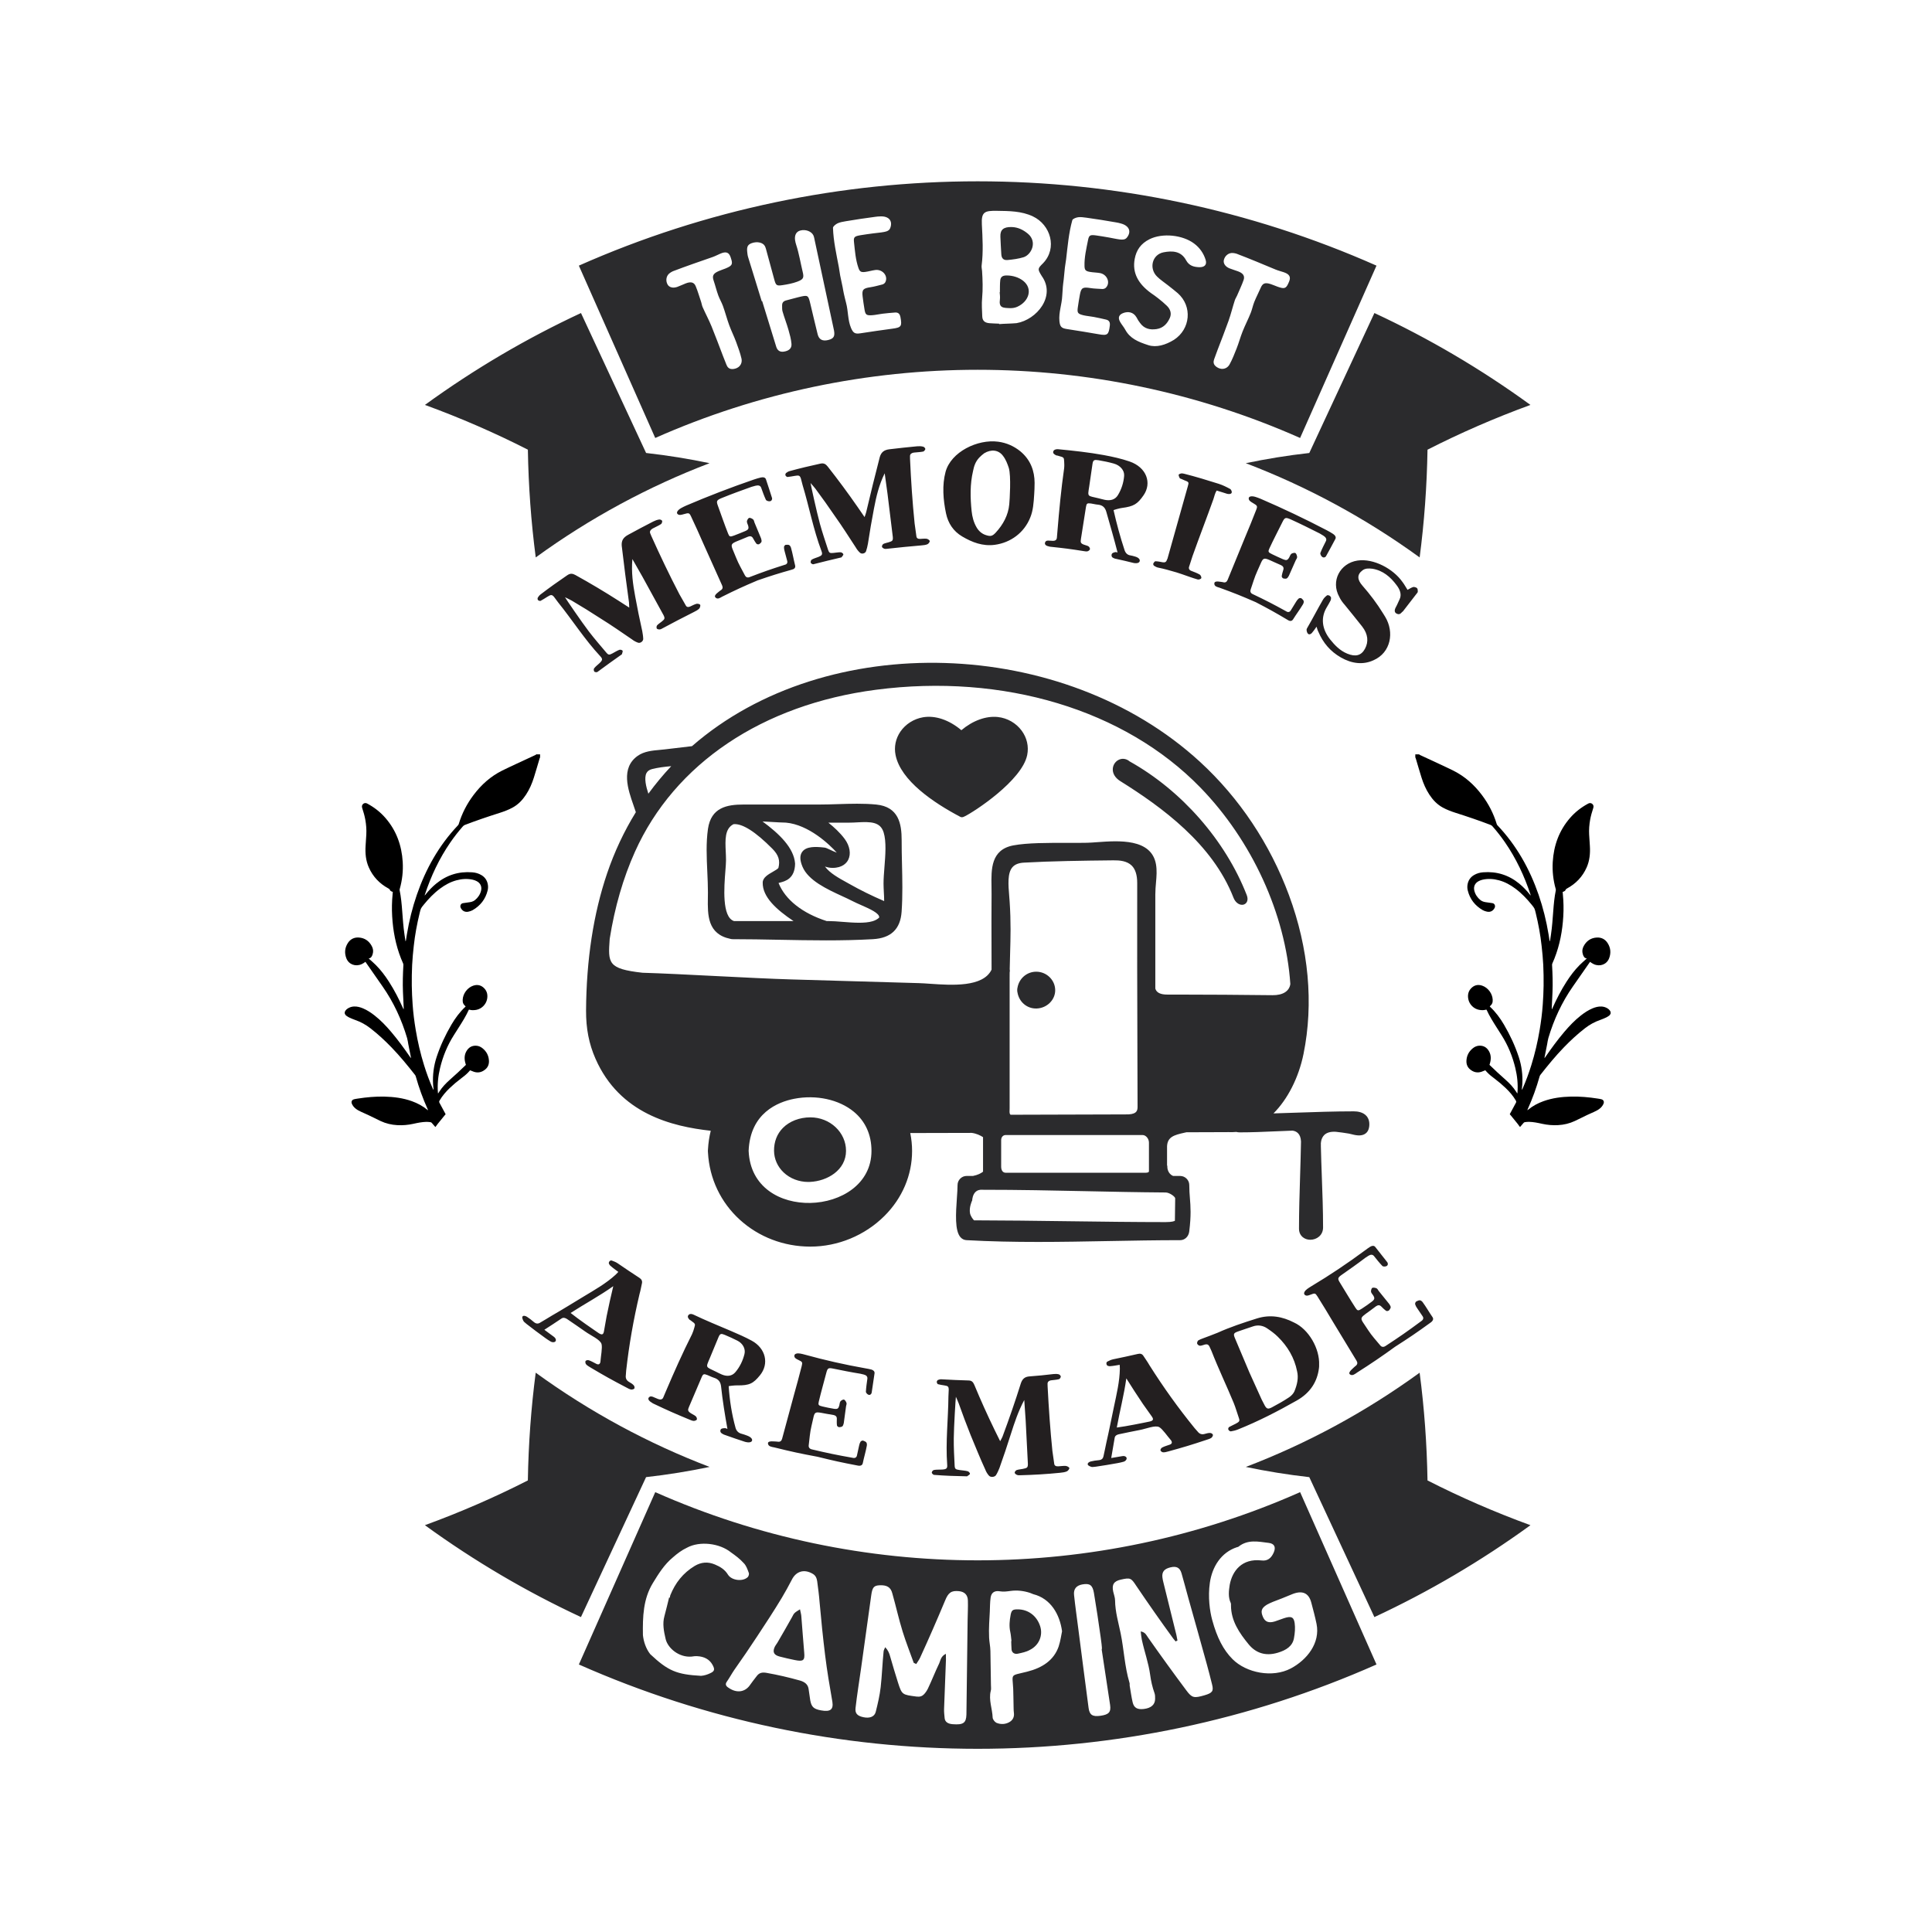 <?xml version="1.0" encoding="UTF-8"?> <svg xmlns="http://www.w3.org/2000/svg" xmlns:xlink="http://www.w3.org/1999/xlink" version="1.1" id="Layer_1" x="0px" y="0px" viewBox="0 0 1200 1200" style="enable-background:new 0 0 1200 1200;" xml:space="preserve"> <style type="text/css"> .st0{fill:#2B2B2D;} .st1{fill:#231F20;} </style> <path class="st0" d="M499.52,1026.56c0.43,4.74-0.53,5.62-5.93,4.51c-2.96-0.61-6.25-1.34-9.32-2.15c-3.42-0.9-4.42-2.59-3.29-5.5 c0.45-1.17,1.26-2.12,1.87-3.1c3.12-5.22,6.02-10.51,9.03-15.77c1.36-2.75,1.57-2.85,5.01-4.97c0.31,1.68,0.83,3.25,0.86,4.71 C498.37,1011.68,498.86,1019.23,499.52,1026.56z M632.05,999.6c-2.96,0-3.76,0.5-4.31,3.35c-0.67,3.48-1.04,7.13-0.23,10.71 c0.42,1.86,0.49,3.76,0.74,5.63c-0.07,0-0.1,0-0.17,0.01c0.07,1.73,0.08,3.53,0.21,5.18c0.16,1.96,1.78,3.12,3.94,2.65 c2.46-0.53,5.17-1.06,7.36-2.3c5.9-2.9,8.25-9.14,6.51-14.65C644.03,1003.62,638.63,999.59,632.05,999.6z M853.66,1004.4 c33.63-15.65,66.1-34.68,96.93-57.07c-22.23-8.12-43.56-17.42-63.94-27.8c-0.38-22.67-2.01-45.02-4.89-66.92 c-33.84,24.59-70.18,44.11-107.96,58.53c12.79,2.69,25.95,4.82,39.42,6.34C826.71,946.45,840.18,975.44,853.66,1004.4z M807.53,926.8c15.83,35.68,31.63,71.36,47.44,107.04c-157.54,69.83-337.87,69.83-495.42,0c15.81-35.68,31.63-71.37,47.44-107.04 C534.38,983.27,680.16,983.27,807.53,926.8z M452.14,978.02c2.29,3.72,9.33,4.52,12.35,1.5c0.55-0.65,0.96-2.01,0.52-2.8 c-0.76-2.04-1.56-4.44-3.15-5.93c-2.29-2.55-5.05-4.62-7.83-6.57c-7-5.69-19.43-7.27-27.43-2.87c-3.11,1.45-6.02,3.65-8.64,5.96 c-5.35,4.41-8.9,10.15-12.42,15.9c-6.09,9.95-6.39,21.08-6.21,32.37c0.4,3.91,1.83,8.42,4.56,11.87 c11.09,10.4,16.36,12.6,31.56,13.44c2.05-0.16,4.06-0.83,5.7-1.63c2.78-1.26,2.92-2.41,1.44-5.15c-1.94-3.59-5.36-5.2-9.43-5.42 c-1.34-0.12-2.6,0.11-3.64,0.25c-7.75,0.64-14.72-5.17-16.08-10.91c-1.14-4.81-2.05-9.6-0.77-14.15c1.04-3.7,1.91-7.7,2.94-11.69 c0.16,0.07,0.33,0.13,0.49,0.2c0.01-0.5,0.02-1.01,0.26-1.59c3.05-7.58,7.84-13.77,15.16-18.19c3.98-2.34,8.1-2.74,12.52-0.88 C447.4,973.13,450.21,974.88,452.14,978.02z M517.01,1057.05c-1.69-9.64-3.34-19.39-4.52-29.05c-1.33-10.86-2.47-21.9-3.43-32.86 c-0.33-4.24-0.91-8.7-1.49-13c-0.28-1.83-0.9-3.57-2.81-4.64c-5.27-3.1-10.26-1.59-12.89,3.59c-1.98,3.88-4.14,7.71-6.3,11.38 c-4.87,8.1-10.13,16.1-15.29,23.92c-4.5,6.83-9.28,13.9-14.2,20.82c-1.68,2.46-3.03,5.02-4.73,7.46c-1.04,1.49-0.39,2.67,1.12,3.6 c4.77,3.35,9.68,2.89,12.86-0.98c1.56-2.19,3.1-4.23,4.79-6.38c1.46-1.86,3.16-2.37,6.03-1.86c6.82,1.2,13.86,2.83,20.68,4.75 c2.96,0.84,4.94,2.37,5.38,5.1c0.39,2.45,0.74,4.95,1.06,7.25c0.76,3.99,2.06,5.37,6.72,6.2 C515.76,1063.41,517.74,1061.8,517.01,1057.05z M601.17,994.06c-0.11-3.45-2.06-5.41-5.55-5.76c-4.75-0.48-6.61,0.9-8.61,5.85 c-4.99,11.94-10.13,23.74-15.53,35.5c-0.62,1.38-1.59,2.57-2.4,3.93c-0.85-0.54-1.37-0.58-1.54-0.75 c-2.33-6.49-4.87-12.94-6.87-19.36c-2.42-7.76-4.19-15.89-6.42-23.73c-1.01-4.07-3.61-5.32-8.02-5.09 c-3.43,0.18-4.41,1.31-5.08,6.14c-2.1,15.1-4.21,30.21-6.31,45.31c-1.15,8.25-2.55,16.7-3.45,24.76c-0.37,3.35,1.03,4.92,4.93,5.74 c3.9,0.82,6.86-0.31,7.62-3.34c1.26-5.02,2.47-10.16,3.06-15.31c0.83-7.34,1.07-15,1.82-22.26c0.1-0.93,0.73-1.82,1-2.58 c1.72,1.78,2.56,3.76,3.06,5.71c1.55,5.38,3.14,10.79,4.84,16.12c2.48,7.79,2.68,7.66,11.52,8.83c2.17,0.29,3.54-0.24,4.68-1.42 c0.98-1.02,1.78-2.25,2.4-3.48c2.49-5.21,4.56-10.61,7.09-15.84c0.8-2.01,1.08-4.35,4.1-5.81c-0.06,1.57,0.08,2.52,0.04,3.62 c-0.39,10.21-0.78,20.42-1.17,30.63c-0.07,1.89,0.18,3.84,0.35,5.68c0.21,2.31,1.95,3.55,4.96,3.78c6.58,0.51,8.41-0.7,8.57-5.96 c0.02-0.77,0.02-1.41,0.03-2.2c0.24-18.92,0.48-37.83,0.72-56.75C601.07,1002.08,601.3,998.13,601.17,994.06z M659.66,1013.2 c-1.42-10.46-7.02-20.31-17.89-23.03c-0.67-0.27-1.34-0.53-2-0.8c-3.97-1.3-8.09-1.76-12.01-1.22c-2.18,0.3-4.5,0.63-6.75,0.24 c-3.21-0.55-5.28,0.77-5.72,3.91c-0.42,2.98-0.38,5.99-0.51,8.81c-0.12,2.51-0.28,4.89-0.39,7.24c-0.15,2.97-0.17,5.91-0.04,8.8 c0.12,2.75,0.77,5.49,0.81,8.32c0.11,7.07,0.22,14.15,0.33,21.22c0.02,1.26,0.22,2.51-0.13,3.62c-1.37,5.52,1,11.08,1.19,16.49 c0.04,1.08,1.17,2.65,2.32,3.26c2.85,1.2,5.89,0.92,8.28-0.55c2.19-1.34,2.89-3.43,2.6-5.61c-0.25-1.87-0.15-3.77-0.23-5.66 c-0.12-2.98-0.04-6.16-0.2-9.27c-0.5-9.8-2.18-7.93,8.64-10.66c9.45-2.38,16.58-7.06,19.57-15.58 C658.73,1019.14,659.19,1015.3,659.66,1013.2z M689.5,1058.96c-1.7-11.47-3.45-23.01-5.23-34.51c0.17-0.03,0.42-0.15-0.64-7.69 c-1.28-9.08-2.65-18.35-4.17-27.35c-0.83-4.88-2.58-6.12-7.17-5.31c-3.8,0.67-5.56,2.88-5.18,6.55c0.73,7.04,1.83,14.51,2.73,21.68 c2.04,16.17,4.2,32.39,6.3,48.48c0.57,4.35,2.42,5.58,7.29,4.9C688.69,1064.99,690.16,1063.46,689.5,1058.96z M752.86,1046.32 c-1.01-4.03-2.11-8.39-3.28-12.63c-3.76-13.69-7.64-27.44-11.46-41.03c-1.44-5.12-2.77-10.41-4.25-15.46 c-1.04-3.57-3.19-4.58-6.9-3.68c-3.71,0.89-5.35,2.66-4.99,6.14c0.11,1.11,0.41,2.33,0.71,3.55c2.67,10.78,5.33,21.57,8,32.35 c0.26,1.07,0.36,2.18,0.66,3.4c-0.34,0.09-0.82,0.36-1.13,0.6c-0.53-0.68-1.06-1.36-1.55-1.89c-7.85-10.78-15.45-21.64-22.92-32.69 c-3.22-4.95-3.75-5.15-9.57-3.85c-4.4,0.98-5.68,3.12-4.75,7.43c0.38,1.78,1.18,3.78,1.16,5.54c0.07,7.01,2.12,13.84,3.48,20.46 c2.01,9.83,2.46,20.6,5.43,30.49c0.29,0.59,0.07,1.43,0.18,2.04c0.61,3.4,1.03,6.85,1.82,10.22c0.82,3.52,2.95,4.62,6.9,4.17 c4.51-0.51,7.01-2.66,7.06-6.19c-0.04-1.11,0.08-2.42-0.36-3.62c-1.34-3.74-2.2-7.49-2.73-11.48c-0.96-7.19-3.59-14.44-5.16-21.73 c-0.33-1.52-0.45-3.12-0.69-5.15c2.94,0.52,3.5,2.33,4.51,3.72c7.81,11.11,15.73,22.07,23.86,32.95c3.46,4.66,4.74,4.89,11.29,2.98 C753.08,1051.52,753.87,1050.34,752.86,1046.32z M802.05,990.4c-3.68,1.6-7.58,3.06-11.39,4.52c-1.32,0.51-2.6,1.16-3.7,1.74 c-3.54,2.16-4.1,4.09-2.46,7.78c1.32,2.97,3.59,3.81,7.32,2.66c1.87-0.58,3.79-1.39,5.65-1.99c4.22-1.37,6.08-1.02,6.66,2.95 c0.44,3.02,0.16,6.37-0.43,9.47c-0.88,4.9-4.78,7.42-9.99,8.99c-7.92,2.39-13.86,0.01-18.12-5.16c-5.76-7-10.98-14.59-11-24.18 c0.02-0.5,0.04-1-0.11-1.45c-1.77-3.72-1.25-7.7-0.68-11.37c1.59-8.65,7.62-16.52,19.7-15.14c3.6,0.45,5.99-1.18,7.63-4.91 c1.5-3.42,0.39-5.59-3.18-6c-6.4-0.78-12.88-2.29-18.67,2.33c-0.25,0.26-0.61,0.22-0.92,0.33c-9.92,3.21-15.48,12.26-16.89,22.08 c-1.28,8.88-0.05,17.64,1.47,23.21c2.96,10.84,6.86,18.5,12.62,24.27c8.58,8.59,24.87,11.76,36.2,5.76 c9.97-5.28,18.41-15.76,15.96-27.72c-0.93-4.55-2.13-8.88-3.25-13.15C812.85,989.17,808.61,987.56,802.05,990.4z M401.29,917.47 c13.49-1.51,26.65-3.65,39.44-6.34c-37.79-14.42-74.14-33.94-107.99-58.53c-2.87,21.9-4.5,44.25-4.88,66.92 c-20.37,10.38-41.71,19.68-63.94,27.8c30.84,22.4,63.3,41.43,96.92,57.07C374.34,975.44,387.81,946.45,401.29,917.47z"></path> <path class="st1" d="M397.14,793.69c-4.47-2.84-9.06-6.04-13.53-9.06c-1.09-0.73-2.38-1.23-3.63-1.68 c-1.09-0.39-2.17,1.07-1.74,2.01c0.34,0.55,0.55,1.02,1.04,1.35c1.43,1.3,3.02,2.37,4.78,3.7c-0.67,0.69-1.01,1.04-1.68,1.73 c-5.91,5.42-13,9.41-19.92,13.59c-6.55,3.96-12.98,7.97-19.63,11.79c-2.49,1.46-4.85,3-7.37,4.42c-1.19,0.76-2.48,0.8-3.89-0.42 c-1.41-1.22-2.9-2.38-4.31-3.27c-0.99-0.62-2.35-0.91-2.8,0.01c-0.28,0.58,0.26,1.92,0.71,2.71c0.35,0.62,1.27,1.14,2.01,1.87 c4.53,3.51,6.82,5.22,11.44,8.57c1.11,0.79,2.23,1.57,3.4,2.24c1.32,0.75,2.84,0.44,3.15-0.38c0.37-0.97-0.28-1.96-1.24-2.63 c-2.34-1.7-3.5-2.56-5.82-4.3c4.34-2.79,6.5-4.2,10.77-7.07c1.09-0.69,2.38-0.26,3.45,0.49c3.75,2.61,7.61,5.13,11.25,7.75 c3.38,2.43,9.33,4.94,10.06,7.77c0.59,2.33-0.44,7.3-0.71,10.99c-0.05,0.22-0.08,0.32-0.13,0.54c-0.33,0.88-1.03,1.39-2.37,0.73 c-1.49-0.73-3.06-1.7-4.68-2.24c-0.64-0.24-1.76-0.01-2.04,0.44c-0.28,0.45-0.13,1.53,0.31,2.05c0.63,0.75,1.72,1.37,2.72,1.98 c8.77,5.21,13.21,7.68,22.18,12.37c1.03,0.55,2.11,1.17,3.06,1.33c0.66,0.11,1.73-0.23,2-0.59c0.28-0.38,0.17-1.4-0.29-1.94 c-0.69-0.81-1.65-1.47-2.67-2.01c-2.04-1.09-2.55-2.57-2.3-4.4c0.08-1.1,0.12-1.65,0.2-2.75c1.8-16.14,4.57-31.79,8.3-47.6 c0.65-2.23,1.04-4.62,1.53-6.79C399.01,795.63,398.47,794.54,397.14,793.69z M376.81,817.41c-0.57,3.24-1.1,6.41-1.69,9.54 c-0.39,2.06-1.26,2.33-3.16,1.14c-1.09-0.68-2.1-1.48-3.18-2.18c-4.03-2.77-6.03-4.18-9.99-7.07c-1.75-1.32-2.63-1.99-4.37-3.33 c8.77-5.66,17.98-10.6,26.5-16.65C379.17,806.23,378.35,809.94,376.81,817.41z M466.89,832.71c-4.18-2.27-8.59-4.19-13.02-6.08 c-7.68-3.28-15.59-6.48-23.22-10.13c-1.16-0.56-2.42-0.53-3.1,0.39c-0.74,1-0.04,2.05,0.84,2.91c0.39,0.19,0.79,0.38,0.99,0.63 c2.66,1.88,2.51,1.95,1.86,4.26c-0.35,1.24-0.79,2.7-1.41,4.01c-5.9,11.71-11.14,23.47-16.27,35.53c-0.66,1.56-0.99,2.33-1.65,3.89 c-0.56,1.19-1.74,1.37-3.13,0.85c-0.97-0.41-1.46-0.61-2.43-1.02c-1.19-0.58-2.43-1.01-3.31,0c-0.8,0.92-0.13,2.15,1.75,3.21 c0.24,0.26,0.69,0.48,1.14,0.7c8.88,4.22,13.37,6.2,22.4,9.92c0.76,0.32,1.71,0.73,2.54,0.77c0.68,0.03,1.69-0.4,1.92-0.78 c0.24-0.4-0.04-1.41-0.46-1.9c-0.46-0.53-1.38-1.03-2.22-1.49c-3.21-1.74-3.01-2.56-2.18-4.5c3.15-7.38,4.72-11.07,7.87-18.46 c0.88-2.06,1.35-2.22,3.6-1.34c1.26,0.49,2.67,1.24,4,1.65c3.09,0.95,4.19,2.82,4.48,5.48c0.88,8.42,2.37,17.59,3.94,26.28 c-0.35,0.01-1.03-0.51-1.58-0.43c-1.41,0.05-2.67,0.15-2.81,1.5c-0.15,1.35,1.05,1.93,2.24,2.5c0.5,0.18,0.74,0.27,1.24,0.44 c4.72,1.68,7.08,2.49,11.83,4.04c2.54,0.69,4.13,0.27,4.39-0.8c0.26-1.09-0.88-2.28-3.28-3.14c-1.05-0.37-2.17-0.81-3.09-1.02 c-2.14-0.5-3.34-1.83-3.89-3.7c-2.37-8.51-3.71-17.3-4.27-25.85c-0.1-0.18,4.02-0.61,5.31-0.55c7.64,0.13,9.97-1.21,14.09-6.23 C477.86,847.13,475.65,837.46,466.89,832.71z M462.4,841.04c-1.01,4.07-2.86,7.98-5.67,11.27c-2.07,2.42-5.05,2.82-8.38,1.43 c-1.25-0.52-2.53-1.2-3.59-1.73c-6.48-3.2-6.57-2.17-3.92-8.36c1.87-4.37,3.59-8.8,5.46-13.17c0.93-2.19,1.62-2.32,3.89-1.36 c2.67,1.12,5.34,2.32,7.9,3.63C461.3,834.39,463.22,837.72,462.4,841.04z M543.19,853.02c-0.57,3.98-1.14,7.97-1.78,12.01 c-0.15,0.91-1.05,1.64-1.99,1.28c-0.79-0.3-1.71-1.35-1.59-2.01c0.13-2.52,0.54-5.33,0.9-7.88c0.2-1.4-0.63-2.25-2.15-2.65 c-0.89-0.21-1.33-0.32-2.22-0.53c-5.63-0.89-11.36-2.06-16.83-3.17c-3.01-0.61-3.52-0.33-4.27,2.54 c-1.53,5.87-3.28,11.98-4.68,17.88c-0.49,2.06-0.28,2.52,2.23,3.09c2.36,0.54,4.73,1.07,7.13,1.44c2.24,0.35,2.81-0.09,3.35-2 c0.23-0.83,0.22-1.88,0.68-2.56c0.39-0.58,1.69-1.32,2.22-1.17c0.66,0.19,1.34,1.37,1.57,2.06c0.21,0.63-0.13,1.45-0.26,2.1 c-0.57,4.19-0.86,6.29-1.42,10.48c-0.13,0.65-0.46,1.66-0.86,1.99c-0.39,0.32-1.37,0.54-2.15,0.52c-0.46-0.09-1.14-0.63-1.21-1.05 c-0.19-1.39-0.13-2.92-0.09-4.19c0.04-1.25-0.68-2.02-2.02-2.31c-13.61-2.06-11.05-4.03-13.72,6.79c-0.97,3.95-1.25,8.23-1.73,12.07 c-0.14,1.16,0.49,2.15,1.9,2.48c10.1,2.38,15.18,3.43,25.38,5.24c1.4,0.38,2.43-0.18,2.68-1.42c0.41-2,0.95-4.2,1.36-6.2 c0.18-0.87,0.44-1.67,0.88-2.4c0.22-0.36,1.08-0.76,1.54-0.68c0.75,0.26,1.7,0.67,2.04,1.13c0.39,0.52,0.43,1.42,0.32,2.05 c-0.63,3.57-1.8,7.35-2.5,10.83c-0.3,1.48-1.61,1.89-3.35,1.47c-9.95-1.9-14.9-2.98-24.74-5.42c-10.8-2-16.19-3.17-26.9-5.82 c-1.61-0.32-3.66-0.53-3.9-2.36c-0.16-1.24,1.15-1.58,4.44-1.33c0.53,0.04,0.79,0.06,1.32,0.1c1.9,0.4,2.65-0.49,3.01-1.77 c2.44-9.05,4.89-18.1,7.34-27.14c1.65-5.98,3.37-12.12,4.83-17.98c0.62-2.5,0.45-2.65-2.19-3.91c-1.15-0.55-2.48-1.16-2.37-2.61 c0.08-1.19,1.74-1.63,3.63-1.29c0.95,0.17,1.95,0.41,2.91,0.68c12.37,3.42,24.89,6.25,37.53,8.48c1.39,0.25,2.64,0.46,3.87,0.8 C542.51,851.04,543.36,851.87,543.19,853.02z M664.2,911.84c0.11,0.45-0.78,1.7-1.55,2.05c-1.23,0.55-2.87,0.74-4.31,0.89 c-8.18,0.83-16.51,1.32-24.78,1.52c-0.65,0.04-1.31,0.03-1.79-0.17c-0.61-0.25-1.5-0.85-1.53-1.38c-0.03-0.53,0.62-1.43,1.21-1.65 c1.12-0.41,2.61-0.49,3.82-0.74c2.69-0.56,3.17-0.73,3.17-3.11c-0.54-10.81-0.82-16.22-1.38-27.03c-0.35-5.06-0.52-7.59-0.87-12.64 c-3.76,7.01-6.09,14.13-8.36,21.24c-2.68,8.42-4.09,12.62-7.05,21c-0.6,1.47-1.3,3.09-2.14,4.41c-0.8,1.25-3.3,1.52-4.36,0.35 c-0.99-1.09-1.81-2.49-2.3-3.8c-3.28-7.1-6.1-14.23-9.09-21.39c-3.1-7.85-4.58-11.79-7.4-19.68c-0.41-0.94-1.22-3.07-1.76-4.15 c-0.19,1.45-1.25,18.47-1.32,25.84c-0.06,5.66,0.26,11.26,0.54,16.92c0.1,2.11,0.62,2.36,2.97,2.73c1.73,0.27,3.53,0.34,5.13,0.76 c0.64,0.14,1.5,1.16,1.43,1.6c-0.07,0.46-0.98,0.91-1.64,1.43c0,0.13-0.33,0.13-0.49,0.12c-6.81-0.11-13.45-0.35-20.24-0.89 c-0.49-0.03-1.4-1.01-1.37-1.41c0.04-0.66,0.74-1.54,1.39-1.63c1.63-0.3,3.45-0.16,5.01-0.26c2.67-0.17,3.4-0.64,3.18-3.03 c-1.05-14.14,0.65-28.24,0.77-42.38c0.08-1.69,0.11-2.53,0.19-4.22c-0.05-1.98-0.49-2.29-2.74-2.64c-1.4-0.22-2.69-0.41-3.95-0.75 c-0.42-0.16-0.66-0.83-0.77-1.37c0.03-0.39,0.36-1.07,0.79-1.27c0.53-0.25,1.44-0.44,2.15-0.4c5.64,0.32,11.35,0.58,16.93,0.73 c2.09,0.05,2.81,1.22,3.52,2.81c3.92,9.44,8.14,18.81,12.61,28c1.34,2.77,2.02,4.15,3.41,6.91c0.73-1.34,1.16-2.15,1.45-2.82 c4.1-10.97,7.88-21.9,11.38-33.07c0.96-2.84,2.45-4.17,5.5-4.37c4.86-0.32,9.83-0.87,14.73-1.44c1.12-0.13,2.25-0.13,3.28,0.14 c0.58,0.06,1.32,0.97,1.32,1.43c0,0.48-0.66,1.55-1.09,1.6c-1.66,0.47-3.47,0.47-5.07,0.73c-1.2,0.2-2.05,0.89-2.07,2.08 c0.02,0.69,0.02,1.03,0.04,1.72c0.71,13.41,1.6,26.68,2.97,40.04c0.45,3.19,0.68,4.79,1.14,7.98c0.12,1.18,1.06,1.68,2.59,1.58 c1.39-0.09,3.05-0.33,4.51-0.25C662.74,910.56,664.06,911.26,664.2,911.84z M751.79,890.06c-1.05-0.07-2.17,0.16-3.25,0.5 c-2.16,0.7-3.56,0.03-4.69-1.42c-0.73-0.82-1.09-1.24-1.82-2.06c-10.23-12.56-19.44-25.45-28.1-39.14 c-1.14-2.02-2.56-3.97-3.77-5.83c-0.75-1.16-1.88-1.53-3.37-1.17c-5,1.21-10.31,2.25-15.39,3.34c-1.24,0.26-2.44,0.84-3.58,1.42 c-0.99,0.5-0.69,2.29,0.25,2.64c0.61,0.15,1.08,0.32,1.63,0.2c1.86-0.12,3.66-0.5,5.77-0.83c0.04,0.96,0.06,1.45,0.1,2.41 c-0.13,8.01-2.04,15.85-3.69,23.71c-1.57,7.44-3,14.84-4.71,22.26c-0.62,2.79-1.1,5.56-1.76,8.35c-0.25,1.38-1.07,2.33-2.84,2.49 c-1.77,0.16-3.55,0.41-5.09,0.81c-1.08,0.28-2.16,1.05-1.82,2.01c0.22,0.61,1.5,1.15,2.34,1.38c0.65,0.18,1.62-0.12,2.61-0.14 c5.4-0.8,8.09-1.25,13.47-2.21c1.28-0.24,2.56-0.5,3.81-0.87c1.4-0.42,2.18-1.72,1.81-2.52c-0.44-0.94-1.55-1.17-2.66-0.95 c-2.73,0.49-4.1,0.72-6.84,1.16c0.91-5.05,1.35-7.58,2.17-12.63c0.24-1.26,1.39-1.88,2.62-2.13c4.3-0.86,8.63-1.86,12.9-2.63 c3.96-0.72,9.72-3.2,12.19-1.76c2.06,1.2,4.86,5.41,7.28,8.18c0.12,0.19,0.18,0.28,0.29,0.47c0.4,0.85,0.29,1.71-1.08,2.2 c-1.52,0.55-3.25,1-4.72,1.78c-0.59,0.29-1.19,1.25-1.06,1.77c0.13,0.51,0.99,1.17,1.65,1.22c0.95,0.07,2.12-0.27,3.22-0.56 c9.56-2.62,14.32-4.06,23.75-7.2c1.09-0.35,2.26-0.69,3.03-1.26c0.53-0.4,1.02-1.4,0.94-1.84 C753.29,890.74,752.49,890.11,751.79,890.06z M714.15,882.92c-1.21,0.3-2.45,0.46-3.66,0.75c-4.64,0.94-6.96,1.38-11.61,2.2 c-2.09,0.33-3.13,0.49-5.22,0.8c1.84-10.21,4.49-20.26,5.92-30.54c4.02,6.4,6.08,9.57,10.3,15.88c1.9,2.66,3.78,5.25,5.58,7.86 C716.66,881.59,716.27,882.4,714.15,882.92z M803.65,821.4c-7.01-3.6-14.63-5.12-22.98-2.48c-8.34,2.63-16.53,5.32-24.36,8.86 c-3.62,1.43-5.43,2.13-9.07,3.47c-1.07,0.4-2.14,0.79-3.13,1.42c-0.31,0.39-0.72,1.38-0.54,1.88c0.18,0.5,0.9,1.17,1.52,1.28 c0.57,0.1,1.49-0.12,2.17-0.36c2.71-0.99,3.43-0.49,4.36,1.77c0.29,0.71,0.65,1.31,0.88,1.93c4.26,10.92,9.43,21.68,13.77,32.2 c1.22,2.96,2.14,6.33,3.26,9.5c0.64,1.82,0.2,2.24-2.01,3.43c-1.26,0.68-2.81,1.32-4.1,2.06c-0.42,0.29-0.65,1.08-0.52,1.45 c0.22,0.62,1,1.33,1.66,1.23c1.32-0.2,2.96-0.61,4.3-1.15c12.53-5,24.7-11.26,36.64-18.03c8.56-4.85,12.68-11.89,13.71-19.91 c0.12-0.81,0.15-1.43,0.12-2.16C819.77,837.74,812.91,825.59,803.65,821.4z M803.93,864.29c-0.63,1.32-1.82,2.62-3.19,3.55 c-3.42,2.32-7.07,4.33-10.63,6.23c-2.42,1.29-3.29,1.1-4.48-0.95c-0.72-1.25-1.23-2.49-1.95-3.76c-3.08-6.78-4.61-10.18-7.68-16.96 c-3.59-8.52-5.39-12.77-8.98-21.29c-1.08-2.55-0.8-3.14,1.88-4.1c3.09-1.11,6.28-2.1,9.39-3.18c3.12-1.08,6.2-0.47,8.65,1.17 c2.27,1.52,4.73,3.28,6.7,5.25c6.13,5.96,10.36,13.13,12,21.46C806.64,855.78,805.71,860.07,803.93,864.29z M888.39,821.6 c-8.62,6.24-13,9.21-21.87,14.89c-7.63,5.56-15.51,10.91-23.5,15.95c-1.38,0.96-2.99,2.33-4.49,1.25c-1.02-0.73-0.34-1.93,2.19-4.18 c0.4-0.36,0.61-0.54,1.01-0.9c1.65-1.13,1.53-2.29,0.85-3.43c-4.86-8.01-9.73-16.03-14.58-24.04c-3.19-5.32-6.45-10.81-9.69-15.89 c-1.38-2.17-1.61-2.15-4.41-1.07c-1.21,0.47-2.61,1.02-3.59-0.05c-0.81-0.88,0.05-2.39,1.64-3.55c0.8-0.59,1.69-1.15,2.56-1.68 c11.42-6.84,22.49-14.24,33.18-22.17c1.19-0.88,2.25-1.68,3.4-2.38c1.14-0.7,2.37-0.78,3.09,0.13c2.5,3.14,5.02,6.3,7.51,9.54 c0.56,0.73,0.44,1.91-0.51,2.38c-0.8,0.39-2.23,0.37-2.63-0.16c-1.75-1.82-3.52-4.05-5.12-6.06c-0.88-1.1-2.1-1.06-3.5-0.18 c-0.8,0.53-1.2,0.79-2,1.31c-4.74,3.63-9.72,7.11-14.47,10.44c-2.61,1.83-2.77,2.4-1.21,4.91c3.19,5.15,6.4,10.64,9.72,15.73 c1.15,1.77,1.64,1.94,3.86,0.46c2.09-1.39,4.19-2.79,6.18-4.33c1.87-1.44,1.96-2.17,0.95-3.87c-0.44-0.74-1.22-1.45-1.38-2.25 c-0.14-0.69,0.25-2.17,0.74-2.46c0.62-0.36,1.97-0.07,2.64,0.23c0.61,0.27,0.97,1.09,1.35,1.63c2.66,3.29,3.99,4.94,6.65,8.23 c0.38,0.54,0.88,1.49,0.83,2c-0.05,0.52-0.59,1.39-1.18,1.97c-0.4,0.28-1.28,0.42-1.64,0.19c-1.15-0.8-2.23-1.9-3.13-2.8 c-0.89-0.88-1.97-0.88-3.15-0.07c-11.32,8.77-10.89,5.49-4.89,14.88c2.19,3.42,5.13,6.57,7.59,9.55c0.74,0.9,1.92,1.11,3.17,0.28 c9-5.89,13.44-8.97,22.17-15.44c1.29-0.8,1.63-1.95,0.91-3c-1.16-1.67-2.39-3.58-3.56-5.25c-0.51-0.73-0.9-1.47-1.12-2.3 c-0.11-0.41,0.23-1.33,0.62-1.63c0.73-0.4,1.73-0.83,2.31-0.78c0.67,0.06,1.35,0.64,1.74,1.16c2.15,2.91,4.09,6.38,6.12,9.28 C890.62,819.29,889.96,820.57,888.39,821.6z"></path> <path class="st0" d="M525.48,714.79c0,11.95-11.58,18.87-22.48,19.32c-0.33,0.01-0.66,0.02-0.99,0.02c-5.77,0-11.29-2.12-15.28-5.9 c-3.78-3.59-5.9-8.35-5.96-13.42c-0.06-5.61,1.84-10.53,5.5-14.23c4.13-4.18,10.35-6.57,17.07-6.57 C515.54,694,525.48,703.33,525.48,714.79z M850.4,699.95c-0.27,1.92-1.1,3.36-2.45,4.26c-2.62,1.76-6.31,0.83-8.75,0.21 c-0.55-0.14-1.06-0.27-1.41-0.33c-2.65-0.45-5.4-0.83-8.2-1.13l0,0.01c-3.16-0.18-5.55,0.5-7.09,2.02c-2.2,2.19-2.1,5.52-2.1,5.55 l0.04,0.89l-0.04,0.04c0.14,6.65,0.39,13.29,0.62,19.71c0.37,10.09,0.76,20.52,0.76,31.23c0,4.96-4.08,7.63-7.92,7.63 c-1.83,0-3.53-0.6-4.79-1.69c-1.02-0.88-2.24-2.5-2.24-5.2c0-10.68,0.34-21.63,0.67-32.22c0.22-7.2,0.46-14.65,0.58-21.94 c-0.22-4.98-2.94-6.42-5.25-6.73c-3.62,0.11-7.33,0.28-10.92,0.44c-7.07,0.31-14.38,0.63-21.89,0.63c-0.73,0-1.45-0.09-2.15-0.27 c-1.6,0.15-3.19,0.19-4.73,0.12c-4.33,0.02-8.76,0.03-13.19,0.05c-4.35,0.01-8.7,0.02-13.05,0.04c-0.38,0.09-0.77,0.17-1.15,0.26 c-6.56,1.45-10.6,2.63-10.87,8.46c0,2.75,0,5.16,0,7.42l0,4.55l0.16,0.08l0.04,1.18c0.01,0.15,0.22,3.85,3.61,5.19h4.38 c3.04,0,5.61,2.57,5.61,5.61c0,3.1,0.2,5.58,0.4,8.2c0.41,5.19,0.84,10.57-0.42,20.7c-0.38,3.11-2.73,5.37-5.6,5.37 c-14.73,0-29.72,0.28-44.21,0.55c-29.04,0.54-59.08,1.11-88.59-0.56c-1.43-0.08-2.7-0.71-3.68-1.82c-3.63-4.11-2.88-14.89-2.23-24.4 c0.21-3.05,0.41-5.92,0.41-8.05c0-3.04,2.57-5.61,5.61-5.61h3.97c3.08-0.61,5.04-1.69,6.25-2.64v-21.46 c-1.71-1.1-4.12-2.27-7.01-2.64c-12.73,0.04-25.47,0.07-38.2,0.09c0.76,3.68,1.14,7.42,1.14,11.15c0,14.99-6.09,29.31-17.16,40.34 c-12.16,12.12-28.93,19.05-46.04,19.05c-0.08,0-0.15,0-0.22,0c-16.32-0.06-31.78-5.97-43.53-16.65 c-11.9-10.81-18.94-25.61-19.82-41.69c-0.05-0.33-0.07-0.68-0.06-1.06c-0.01-0.33,0.01-0.66,0.06-1.02 c0.21-3.92,0.79-7.79,1.72-11.54c-24.12-2.64-56.58-10.55-71.59-44.74c-4.06-9.23-5.92-18.75-5.86-29.97v0 c0.19-31.51,4.59-60.16,13.07-85.15c4.56-13.44,10.57-26.22,17.85-38.01c-0.43-1.35-0.94-2.8-1.47-4.32 c-3.41-9.75-8.08-23.1,2.63-30.68c3.98-2.82,9.12-3.28,13.66-3.69c1.02-0.09,2.03-0.18,2.99-0.3l16.78-1.98 c0.09-0.01,0.19-0.02,0.28-0.03c83.44-72.77,230.71-68.26,315.62,9.8c24.36,22.39,43.44,50.98,55.17,82.69 c12.3,33.23,15.42,67.35,9.04,98.7c-3,14.69-9.82,28.06-18.65,36.9c4.44-0.13,8.91-0.29,13.28-0.43c12.2-0.42,24.82-0.85,36.63-0.85 c2.45,0,5.8,0.51,7.91,2.93C850.25,694.94,850.79,697.2,850.4,699.95z M416.91,475.88c-4.09,0.36-8.17,0.85-11.92,1.81 c-1.67,0.43-2.79,1.23-3.44,2.45c-1.61,3.05-0.24,8.58,1.16,12.84C407.1,486.98,411.86,481.26,416.91,475.88z M718.01,548.18 c-0.2,2.35-0.42,4.78-0.42,7.4v58.45c0.71,2.52,3.22,3.75,7.56,3.72c2.18,0,4.33,0,6.43,0c20.44,0,37.55,0.16,58.81,0.38 c6.41,0.06,10.41-2.45,11.06-6.92c-2.94-43.5-23.85-89.14-55.96-122.14c-47-48.28-122.29-70.96-201.39-60.65 c-70.54,9.19-125.11,45.86-149.72,100.63c-7.3,16.24-12.57,34.43-15.68,54.09c-1.08,15.03-1.31,18.62,20.34,21.05 c11.71,0.34,29.01,1.21,45.75,2.06c17,0.86,34.58,1.74,46.4,2.08l79.61,2.31c2.1,0.06,4.54,0.23,7.14,0.41 c13.04,0.9,32.67,2.25,37.94-8.79c0-4.57-0.02-9.14-0.03-13.71c-0.03-10.86-0.07-22.08,0.03-33.13c0.01-1.58-0.02-3.22-0.04-4.81 c-0.2-10.74-0.42-22.9,13.59-25.53c8.6-1.62,21.54-1.58,32.96-1.55c4.61,0.01,8.97,0.02,12.78-0.07c1.79-0.04,3.97-0.2,6.28-0.37 c13.4-0.97,33.66-2.43,36.54,13.69C718.66,540.64,718.35,544.3,718.01,548.18z M706.56,687.05c-0.03-11.54-0.06-23.01-0.1-34.43 c-0.1-33.96-0.21-69.07-0.12-104.15c0.01-4.94-1.13-8.58-3.4-10.83c-2.99-2.97-7.68-3.32-11.4-3.27 c-19.63,0.21-38.66,0.47-55.61,1.43c-3.26,0.18-5.57,1.11-7.07,2.82c-3.19,3.66-2.6,10.85-2.03,17.8c0.1,1.17,0.19,2.34,0.27,3.49 c0.87,12.8,0.57,22.76,0.29,32.4c-0.09,3.13-0.19,6.37-0.24,9.65c0.15,0.66,0.13,1.37-0.03,2.11c-0.01,1-0.02,2-0.02,3.02v81.26 c0,0.33-0.02,0.68-0.03,1.05c-0.08,1.76-0.01,2.52,0.61,2.99c22.72-0.06,45.44-0.13,68.15-0.2l5.07-0.02 c5.67-0.28,5.66-2.9,5.66-5.01V687.05z M713.63,709.67c0-2.41-1.91-4.68-3.93-4.68h0c-28.33-0.01-56.66-0.01-85-0.01 c-1.68,0-2.86,1.3-2.86,3.17v16.59c0,0.6,0.15,3.6,2.74,3.68l86.63,0c2.42,0,2.42-0.68,2.42-1.04V709.67z M673.93,739.85 c-19.97-0.42-40.62-0.86-63.56-0.86l-0.14,0c-1.76-0.12-3.11,0.26-4.15,1.18c-2.01,1.77-2.2,4.99-2.2,5.02l-0.02,0.39l-0.17,0.36 c-0.02,0.04-1.86,4.03-1.2,7.61c0.31,1.68,1.81,3.86,2.53,4.42c18.24,0.03,38.41,0.29,57.92,0.55c20.63,0.27,41.96,0.55,61.08,0.55 c4.05,0,5.38-0.61,5.73-0.83c0-2.25,0.05-4.6,0.09-6.88c0.05-2.34,0.09-4.75,0.09-7.03c0-1.07-3.51-3.64-5.93-3.66 C706.32,740.54,689.85,740.19,673.93,739.85z M530.31,690.51c-9.24-7.61-23.43-10.69-37.03-8.03c-10.16,1.99-27.33,8.83-28.29,32.31 c0.94,22.89,19.94,32.76,38.33,32.38c18.9-0.39,38.01-11.63,37.97-32.37C541.29,704.82,537.49,696.42,530.31,690.51z M643.61,603.54 c-5.75,0-10.62,4.14-11.62,9.87c-0.14,0.56-0.2,1.07-0.18,1.57c-0.02,0.5,0.04,1.02,0.18,1.58c1.04,5.78,5.8,9.84,11.46,9.84 c0.17,0,0.35,0,0.53-0.01c6.37-0.27,11.49-5.4,11.42-11.43C655.34,608.66,650.04,603.54,643.61,603.54z M766.14,557.57 c1.16,2.98,3.38,4.42,5.31,4.42c0.45,0,0.88-0.08,1.28-0.23c1.69-0.66,2.85-2.72,1.63-5.84c-13.24-33.93-40.42-64.95-72.73-83 c-1.84-1.57-4.18-2.02-6.29-1.2c-2.28,0.88-3.91,3.07-4.15,5.57c-0.28,2.99,1.4,5.86,4.63,7.87 C721.73,501.34,753.13,524.2,766.14,557.57z M619.76,445.35c-7.35-0.77-15.51,2.2-22.64,8.19c-7.61-6.41-16.2-9.32-23.79-8.03 c-5.73,0.98-10.85,4.23-14.07,8.91c-2.96,4.32-4.03,9.49-3.01,14.55c3.2,15.9,23.63,29.65,40.2,38.38c0.33,0.18,0.66,0.25,0.98,0.25 c0.63,0,1.19-0.27,1.61-0.47c5.86-2.77,35.77-22.28,38.97-38.17v0c1.07-5.3-0.15-10.67-3.42-15.12 C631.08,449.08,625.68,445.98,619.76,445.35z M560.24,536.47c0.23,9.8,0.46,19.93-0.23,29.78c-0.75,10.85-6.59,16.44-17.83,17.09 c-9.62,0.55-19.36,0.74-29.09,0.74c-9.76,0-19.5-0.19-29.08-0.37c-9.49-0.18-19.3-0.37-28.88-0.37c-0.49,0-0.97-0.06-1.45-0.19 c-14.35-2.95-14.17-14.93-14.01-25.5c0.02-1.14,0.04-2.28,0.04-3.41c0-4.11-0.19-8.29-0.39-12.73c-0.41-8.9-0.83-18.11,0.41-26.66 c1.93-13.3,11.73-15.14,22.05-15.14h46.98c3.8,0,7.77-0.13,11.6-0.25c7.91-0.25,16.09-0.52,23.93,0.26 c13.87,1.39,15.74,11.94,15.74,22.07C560.01,526.64,560.13,531.64,560.24,536.47z M548.78,548.79c0-3.02,0.27-6.48,0.56-10.15 c0.59-7.45,1.27-15.9-0.49-21.58c-2.04-6.59-7.82-6.76-16.4-6.28c-1.59,0.09-3.23,0.18-4.76,0.18h-13.19 c3.48,2.76,7.25,6.2,10.18,10.16c3.18,4.33,4.01,9.28,2.16,12.93c-0.95,1.87-3.48,5.01-9.78,5.01c-0.01,0-0.02,0-0.02,0 c-1.65,0-3.24-0.37-4.64-0.84c2.92,4.04,8.7,7.23,13.38,9.8c0.74,0.41,1.46,0.8,2.14,1.19c6.46,3.66,13.6,7.17,21.25,10.47 c0.01-1.83-0.09-3.73-0.2-5.58C548.88,552.34,548.78,550.51,548.78,548.79z M450.94,534.27c0,1.61-0.18,3.93-0.39,6.61 c-0.79,10.09-2.24,28.79,5.36,31.21h36.95c-10.64-7.14-19.34-14.98-19.13-23.96c0.08-3.08,3.37-4.97,6.28-6.64 c1.19-0.68,3.19-1.83,3.47-2.41c1.18-4.65,0.11-8.03-3.83-11.99h0c-10.5-10.57-18.58-15.69-24.04-15.18 c-5.52,2.78-5.18,9.76-4.83,17.15C450.86,530.79,450.94,532.58,450.94,534.27z M483.57,548.44c4.16,10.37,14.74,18.76,29.87,23.65 h1.07c2.61,0,5.6,0.24,8.77,0.49c6.47,0.51,13.8,1.09,18.73-0.4c1.68-0.51,3.02-1.25,4.06-2.25c0.43-2.64-5.92-5.43-11.06-7.7 c-2-0.88-4.06-1.79-5.86-2.72c-1.75-0.91-3.86-1.88-6.1-2.91c-9.35-4.31-20.98-9.67-24.6-18.25c-1.73-4.09-1.77-7.14-0.13-9.33 c2.54-3.38,8.16-3.23,13.86-2.56c0.75,0.09,1.63,0.49,3.37,1.32c0.89,0.42,2.7,1.29,4.19,1.81c-4.57-5.12-17.47-17.37-31.59-18.64 c-2.8-0.05-5.7-0.23-8.77-0.41c-1.9-0.12-3.84-0.23-5.76-0.32c10.25,7.55,19.49,16.33,20.21,26.11l0.01,0.09l0,0.09 c-0.17,9.32-6.17,10.86-9.39,11.69C484.18,548.28,483.86,548.36,483.57,548.44z"></path> <path d="M1000.39,628.51c0,0.36,0,0.72,0,1.07c-0.28,0.51-0.55,1.04-1.07,1.36c-0.54,0.34-1.05,0.74-1.63,1 c-1.25,0.57-2.51,1.14-3.81,1.58c-3.44,1.18-6.57,2.93-9.43,5.15c-4.67,3.62-9,7.62-13.1,11.87c-5.23,5.4-9.98,11.21-14.62,17.12 c-0.21,0.27-0.36,0.62-0.46,0.95c-1.95,6.94-4.39,13.7-7.36,20.27c-0.09,0.2-0.17,0.41-0.25,0.62c0.08,0.01,0.11,0.03,0.12,0.02 c0.13-0.09,0.25-0.17,0.37-0.26c2.85-2.35,6.05-4.05,9.52-5.3c5.52-1.98,11.24-2.71,17.06-2.85c5.58-0.13,11.12,0.37,16.63,1.23 c0.76,0.12,1.52,0.23,2.26,0.42c1.36,0.36,1.9,1.5,1.35,2.79c-0.47,1.1-1.18,2.03-2.08,2.8c-1.12,0.96-2.4,1.63-3.73,2.23 c-1.44,0.65-2.9,1.27-4.32,1.95c-2.58,1.23-5.12,2.54-7.71,3.75c-3.27,1.53-6.74,2.35-10.34,2.55c-3.35,0.19-6.68-0.09-9.96-0.82 c-2.69-0.6-5.39-1.16-8.16-1.22c-0.86-0.02-1.73,0.1-2.58,0.21c-0.25,0.03-0.54,0.2-0.71,0.39c-0.75,0.83-1.47,1.69-2.2,2.54 c-0.05,0-0.1,0-0.15,0c-0.47-0.64-0.91-1.3-1.4-1.91c-1.39-1.73-2.8-3.45-4.2-5.17c-0.21-0.26-0.44-0.5-0.69-0.78 c0.13-0.25,0.25-0.5,0.38-0.74c1.14-2.11,2.26-4.23,3.42-6.33c0.3-0.54,0.25-0.94-0.05-1.46c-1.7-2.92-3.88-5.44-6.31-7.76 c-2.16-2.06-4.44-4-6.83-5.79c-1.66-1.24-3.29-2.5-4.72-4.02c-0.37-0.39-0.71-0.8-1.08-1.2c-0.79,0.31-1.55,0.65-2.34,0.91 c-2.73,0.91-5.14,0.25-7.26-1.59c-1.57-1.36-2.21-3.19-2.12-5.22c0.14-3.18,1.5-5.8,3.99-7.79c1.1-0.88,2.35-1.46,3.76-1.57 c2.86-0.21,4.95,1.07,6.3,3.5c1.33,2.39,1.29,4.94,0.53,7.51c-0.08,0.27-0.18,0.53-0.26,0.79c0.04,0.08,0.07,0.16,0.12,0.21 c3.2,3.16,6.53,6.17,9.89,9.16c2.45,2.18,4.7,4.54,6.49,7.31c0.23,0.36,0.47,0.73,0.77,1.21c0.05-0.27,0.09-0.42,0.11-0.58 c0.4-5.16-0.13-10.25-1.34-15.27c-1.75-7.25-4.54-14.07-8.55-20.38c-1-1.57-1.99-3.15-2.99-4.72c-2.29-3.6-4.56-7.2-6.34-11.13 c-0.14,0.01-0.27-0.01-0.38,0.02c-1.41,0.41-2.84,0.33-4.25,0.08c-3.27-0.59-6.03-3.34-6.68-6.62c-0.49-2.46-0.1-4.76,1.65-6.65 c1.9-2.04,4.24-2.65,6.91-1.76c3.66,1.22,6.43,4.95,6.59,8.79c0.08,1.8-0.38,2.83-1.83,4.1c0.06,0.08,0.1,0.17,0.17,0.24 c3.48,3.25,6.28,7.05,8.68,11.14c3.73,6.36,6.84,13.01,9.15,20.02c1.82,5.51,2.54,11.19,2.22,16.99c-0.05,0.97-0.19,1.93-0.28,2.9 c-0.01,0.15,0,0.3,0.11,0.51c0.13-0.26,0.26-0.51,0.37-0.77c2.09-4.75,3.87-9.61,5.41-14.56c2.23-7.17,3.93-14.47,5.17-21.88 c0.87-5.19,1.54-10.4,1.91-15.65c0.28-3.92,0.48-7.85,0.53-11.78c0.05-4.31-0.01-8.63-0.22-12.94c-0.19-3.9-0.58-7.79-1-11.67 c-0.75-6.96-2.03-13.83-3.69-20.63c-0.69-2.82-0.68-2.82-2.49-5.05c-3.02-3.72-6.31-7.17-10.17-10.04 c-3.08-2.29-6.39-4.12-10.11-5.13c-3.38-0.92-6.79-1.15-10.23-0.38c-0.84,0.19-1.67,0.5-2.43,0.9c-2.34,1.23-3.32,3.44-2.67,5.99 c0.6,2.35,1.92,4.27,3.8,5.79c1.22,0.99,2.71,1.25,4.22,1.42c1.06,0.12,2.12,0.29,3.18,0.46c1.48,0.23,1.98,1.79,1.4,2.94 c-0.97,1.91-2.69,2.81-4.82,2.33c-0.89-0.2-1.8-0.48-2.58-0.93c-4.8-2.78-7.99-6.83-9.31-12.26c-0.34-1.38-0.34-2.79-0.02-4.18 c0.54-2.34,1.85-4.12,3.91-5.34c1.74-1.04,3.66-1.57,5.67-1.72c8.41-0.66,15.89,1.68,22.42,7.03c2.44,2,4.61,4.27,6.56,6.74 c0.13,0.16,0.25,0.32,0.39,0.47c0.03,0.03,0.08,0.05,0.19,0.11c-0.06-0.21-0.09-0.38-0.15-0.55c-3.8-11.5-8.91-22.37-15.8-32.37 c-2.41-3.5-5.02-6.83-7.82-10.02c-0.35-0.39-0.74-0.67-1.23-0.86c-7.13-2.73-14.35-5.17-21.62-7.48c-2.75-0.88-5.44-1.89-7.99-3.28 c-3.53-1.92-6.18-4.74-8.35-8.05c-2.16-3.29-3.7-6.87-4.88-10.61c-1.24-3.92-2.36-7.87-3.54-11.8c-0.08-0.26-0.2-0.51-0.31-0.76 c0-0.2,0-0.41,0-0.61c0-0.41,0-0.82,0-1.23c0.41,0,0.82,0,1.23,0c0.36,0,0.72,0,1.07,0c0.23,0.15,0.45,0.34,0.7,0.45 c3.86,1.8,7.73,3.58,11.59,5.38c3,1.41,6.02,2.79,8.99,4.27c7.18,3.58,12.99,8.79,17.79,15.17c4.13,5.48,7.22,11.48,9.21,18.05 c0.08,0.28,0.26,0.56,0.46,0.77c11.8,12.44,19.99,27.02,25.56,43.16c2.76,8,4.79,16.19,6.17,24.54c0.21,1.28,0.4,2.57,0.61,3.86 c0.03,0.17,0.09,0.33,0.25,0.49c0.21-1.4,0.43-2.79,0.64-4.19c0.72-4.85,1.05-9.74,1.42-14.63c0.32-4.33,0.72-8.65,1.59-12.91 c0.05-0.26,0-0.56-0.08-0.82c-1.54-5.48-2.17-11.07-1.83-16.75c0.62-10.24,3.93-19.46,10.71-27.29c3.21-3.71,7.03-6.66,11.35-8.98 c1.6-0.86,3.16,0.31,3.26,1.67c0.03,0.41-0.07,0.86-0.2,1.26c-0.78,2.35-1.46,4.73-1.9,7.17c-0.54,3.03-0.77,6.08-0.61,9.15 c0.12,2.35,0.31,4.69,0.45,7.03c0.29,4.62-0.11,9.13-2.01,13.42c-2.55,5.75-6.65,10.04-12.15,13.03c-0.41,0.22-0.76,0.44-0.94,0.92 c-0.18,0.5-0.63,0.79-1.11,0.99c-0.21,0.09-0.43,0.15-0.69,0.25c0.04,0.47,0.07,0.95,0.12,1.43c0.45,4.56,0.54,9.12,0.27,13.7 c-0.52,9-2.16,17.77-5.48,26.19c-0.41,1.04-0.89,2.06-1.31,3.1c-0.12,0.3-0.2,0.64-0.18,0.95c0.32,5.59,0.49,11.17,0.27,16.77 c-0.13,3.27-0.31,6.53-0.46,9.79c-0.02,0.33,0,0.66,0.08,1.04c0.12-0.25,0.24-0.5,0.35-0.76c2.53-5.67,5.35-11.19,8.72-16.42 c2.38-3.7,5.01-7.22,8.12-10.34c1.22-1.23,2.55-2.35,3.83-3.53c0.18-0.17,0.38-0.33,0.67-0.58c-1.61-0.24-2.09-1.43-2.48-2.65 c-0.56-1.75-0.33-3.46,0.53-5.04c1.72-3.2,4.41-5.09,8.06-5.32c2.89-0.19,5.27,1.01,6.83,3.46c1.89,2.97,2.17,6.2,0.89,9.47 c-1.48,3.79-5.67,5.34-9.49,3.61c-0.42-0.19-0.82-0.42-1.21-0.66c-0.37-0.23-0.71-0.49-1.15-0.8c-0.05,0.09-0.1,0.18-0.15,0.26 c-3.5,5.03-7.01,10.06-10.51,15.08c-6.86,9.83-11.81,20.56-15.21,32.02c-0.37,1.24-0.5,2.55-0.75,3.83 c-0.53,2.68-1.07,5.35-1.6,8.03c-0.03,0.17-0.06,0.34,0.02,0.57c0.15-0.22,0.31-0.44,0.46-0.65c3.7-5.36,7.53-10.63,11.75-15.59 c3.13-3.68,6.45-7.19,10.27-10.18c2.26-1.77,4.63-3.36,7.29-4.47c1.76-0.73,3.57-1.22,5.5-1.14c1.01,0.04,1.97,0.26,2.89,0.68 C998.76,626.4,999.84,627.18,1000.39,628.51z M333.2,468.52c-0.23,0.15-0.45,0.34-0.7,0.45c-3.86,1.8-7.73,3.58-11.59,5.38 c-3,1.41-6.02,2.79-8.99,4.27c-7.18,3.58-12.99,8.79-17.79,15.17c-4.13,5.48-7.22,11.48-9.21,18.05c-0.08,0.28-0.26,0.56-0.46,0.77 c-11.8,12.44-19.99,27.02-25.56,43.16c-2.76,8-4.79,16.19-6.17,24.54c-0.21,1.28-0.4,2.57-0.61,3.86c-0.03,0.17-0.09,0.33-0.25,0.49 c-0.21-1.4-0.43-2.79-0.64-4.19c-0.72-4.85-1.05-9.74-1.42-14.63c-0.32-4.33-0.72-8.65-1.59-12.91c-0.05-0.26,0-0.56,0.08-0.82 c1.54-5.48,2.17-11.07,1.83-16.75c-0.62-10.24-3.93-19.46-10.71-27.29c-3.21-3.71-7.03-6.66-11.35-8.98 c-1.6-0.86-3.16,0.31-3.26,1.67c-0.03,0.41,0.07,0.86,0.2,1.26c0.78,2.35,1.46,4.73,1.9,7.17c0.54,3.03,0.77,6.08,0.61,9.15 c-0.12,2.35-0.31,4.69-0.45,7.03c-0.29,4.62,0.11,9.13,2.01,13.42c2.55,5.75,6.65,10.04,12.15,13.03c0.41,0.22,0.76,0.44,0.94,0.92 c0.18,0.5,0.63,0.79,1.11,0.99c0.21,0.09,0.43,0.15,0.69,0.25c-0.04,0.47-0.07,0.95-0.12,1.43c-0.45,4.56-0.54,9.12-0.27,13.7 c0.52,9,2.16,17.77,5.48,26.19c0.41,1.04,0.89,2.06,1.31,3.1c0.12,0.3,0.2,0.64,0.18,0.95c-0.32,5.59-0.49,11.17-0.27,16.77 c0.13,3.27,0.31,6.53,0.46,9.79c0.02,0.33,0,0.66-0.08,1.04c-0.12-0.25-0.24-0.5-0.35-0.76c-2.53-5.67-5.35-11.19-8.72-16.42 c-2.38-3.7-5.01-7.22-8.12-10.34c-1.22-1.23-2.55-2.35-3.83-3.53c-0.18-0.17-0.38-0.33-0.67-0.58c1.61-0.24,2.09-1.43,2.48-2.65 c0.56-1.75,0.33-3.46-0.53-5.04c-1.72-3.2-4.41-5.09-8.06-5.32c-2.89-0.19-5.27,1.01-6.83,3.46c-1.89,2.97-2.17,6.2-0.89,9.47 c1.48,3.79,5.67,5.34,9.49,3.61c0.42-0.19,0.82-0.42,1.21-0.66c0.37-0.23,0.71-0.49,1.15-0.8c0.05,0.09,0.1,0.18,0.15,0.26 c3.5,5.03,7.01,10.06,10.51,15.08c6.86,9.83,11.81,20.56,15.21,32.02c0.37,1.24,0.5,2.55,0.75,3.83c0.53,2.68,1.07,5.35,1.6,8.03 c0.03,0.17,0.06,0.34-0.02,0.57c-0.15-0.22-0.31-0.44-0.46-0.65c-3.7-5.36-7.53-10.63-11.75-15.59c-3.13-3.68-6.45-7.19-10.27-10.18 c-2.26-1.77-4.63-3.36-7.29-4.47c-1.76-0.73-3.57-1.22-5.5-1.14c-1.01,0.04-1.97,0.26-2.89,0.68c-1.26,0.57-2.33,1.35-2.89,2.69 c0,0.36,0,0.72,0,1.07c0.28,0.51,0.55,1.04,1.07,1.36c0.54,0.34,1.05,0.74,1.63,1c1.25,0.57,2.51,1.14,3.81,1.58 c3.44,1.18,6.57,2.93,9.43,5.15c4.67,3.62,9,7.62,13.1,11.87c5.23,5.4,9.98,11.21,14.62,17.12c0.21,0.27,0.36,0.62,0.46,0.95 c1.95,6.94,4.39,13.7,7.36,20.27c0.09,0.2,0.17,0.41,0.25,0.62c-0.08,0.01-0.11,0.03-0.12,0.02c-0.13-0.09-0.25-0.17-0.37-0.26 c-2.85-2.35-6.05-4.05-9.52-5.3c-5.52-1.98-11.24-2.71-17.06-2.85c-5.58-0.13-11.12,0.37-16.63,1.23c-0.76,0.12-1.52,0.23-2.26,0.42 c-1.36,0.36-1.9,1.5-1.35,2.79c0.47,1.1,1.18,2.03,2.08,2.8c1.12,0.96,2.4,1.63,3.73,2.23c1.44,0.65,2.9,1.27,4.32,1.95 c2.58,1.23,5.12,2.54,7.71,3.75c3.27,1.53,6.74,2.35,10.34,2.55c3.35,0.19,6.68-0.09,9.96-0.82c2.69-0.6,5.39-1.16,8.16-1.22 c0.86-0.02,1.73,0.1,2.58,0.21c0.25,0.03,0.54,0.2,0.71,0.39c0.75,0.83,1.47,1.69,2.2,2.54c0.05,0,0.1,0,0.15,0 c0.47-0.64,0.91-1.3,1.4-1.91c1.39-1.73,2.8-3.45,4.2-5.17c0.21-0.26,0.44-0.5,0.69-0.78c-0.13-0.25-0.25-0.5-0.38-0.74 c-1.14-2.11-2.26-4.23-3.42-6.33c-0.3-0.54-0.25-0.94,0.05-1.46c1.7-2.92,3.88-5.44,6.31-7.76c2.16-2.06,4.44-4,6.83-5.79 c1.66-1.24,3.29-2.5,4.72-4.02c0.37-0.39,0.71-0.8,1.08-1.2c0.79,0.31,1.55,0.65,2.34,0.91c2.73,0.91,5.14,0.25,7.26-1.59 c1.57-1.36,2.21-3.19,2.12-5.22c-0.14-3.18-1.5-5.8-3.99-7.79c-1.1-0.88-2.35-1.46-3.76-1.57c-2.86-0.21-4.95,1.07-6.3,3.5 c-1.33,2.39-1.29,4.94-0.53,7.51c0.08,0.27,0.18,0.53,0.26,0.79c-0.04,0.08-0.07,0.16-0.12,0.21c-3.2,3.16-6.53,6.17-9.89,9.16 c-2.45,2.18-4.7,4.54-6.49,7.31c-0.23,0.36-0.47,0.73-0.77,1.21c-0.05-0.27-0.09-0.42-0.11-0.58c-0.4-5.16,0.13-10.25,1.34-15.27 c1.75-7.25,4.54-14.07,8.55-20.38c1-1.57,1.99-3.15,2.99-4.72c2.29-3.6,4.56-7.2,6.34-11.13c0.14,0.01,0.27-0.01,0.38,0.02 c1.41,0.41,2.84,0.33,4.25,0.08c3.27-0.59,6.03-3.34,6.68-6.62c0.49-2.46,0.1-4.76-1.65-6.65c-1.9-2.04-4.24-2.65-6.91-1.76 c-3.66,1.22-6.43,4.95-6.59,8.79c-0.08,1.8,0.38,2.83,1.83,4.1c-0.06,0.08-0.1,0.17-0.17,0.24c-3.48,3.25-6.28,7.05-8.68,11.14 c-3.73,6.36-6.84,13.01-9.15,20.02c-1.82,5.51-2.54,11.19-2.22,16.99c0.05,0.97,0.19,1.93,0.28,2.9c0.01,0.15,0,0.3-0.11,0.51 c-0.13-0.26-0.26-0.51-0.37-0.77c-2.09-4.75-3.87-9.61-5.41-14.56c-2.23-7.17-3.93-14.47-5.17-21.88 c-0.87-5.19-1.54-10.4-1.91-15.65c-0.28-3.92-0.48-7.85-0.53-11.78c-0.05-4.31,0.01-8.63,0.22-12.94c0.19-3.9,0.58-7.79,1-11.67 c0.75-6.96,2.03-13.83,3.69-20.63c0.69-2.82,0.68-2.82,2.49-5.05c3.02-3.72,6.31-7.17,10.17-10.04c3.08-2.29,6.39-4.12,10.11-5.13 c3.38-0.92,6.79-1.15,10.23-0.38c0.84,0.19,1.67,0.5,2.43,0.9c2.34,1.23,3.32,3.44,2.67,5.99c-0.6,2.35-1.92,4.27-3.8,5.79 c-1.22,0.99-2.71,1.25-4.22,1.42c-1.06,0.12-2.12,0.29-3.18,0.46c-1.48,0.23-1.98,1.79-1.4,2.94c0.97,1.91,2.69,2.81,4.82,2.33 c0.89-0.2,1.8-0.48,2.58-0.93c4.8-2.78,7.99-6.83,9.31-12.26c0.34-1.38,0.34-2.79,0.02-4.18c-0.54-2.34-1.85-4.12-3.91-5.34 c-1.74-1.04-3.66-1.57-5.67-1.72c-8.41-0.66-15.89,1.68-22.42,7.03c-2.44,2-4.61,4.27-6.56,6.74c-0.13,0.16-0.25,0.32-0.39,0.47 c-0.03,0.03-0.08,0.05-0.19,0.11c0.06-0.21,0.09-0.38,0.15-0.55c3.8-11.5,8.91-22.37,15.8-32.37c2.41-3.5,5.02-6.83,7.82-10.02 c0.35-0.39,0.74-0.67,1.23-0.86c7.13-2.73,14.35-5.17,21.62-7.48c2.75-0.88,5.44-1.89,7.99-3.28c3.53-1.92,6.18-4.74,8.35-8.05 c2.16-3.29,3.7-6.87,4.88-10.61c1.24-3.92,2.36-7.87,3.54-11.8c0.08-0.26,0.2-0.51,0.31-0.76c0-0.2,0-0.41,0-0.61 c0-0.41,0-0.82,0-1.23c-0.41,0-0.82,0-1.23,0C333.92,468.52,333.56,468.52,333.2,468.52z"></path> <path class="st1" d="M434.9,375.64c0.25,0.4-0.07,1.82-0.6,2.37c-0.84,0.87-2.15,1.54-3.3,2.12c-6.52,3.28-13.15,6.7-19.69,10.24 c-0.5,0.3-1.03,0.56-1.51,0.59c-0.6,0.03-1.6-0.12-1.87-0.58c-0.27-0.45-0.18-1.53,0.2-1.97c0.71-0.82,1.9-1.53,2.77-2.25 c1.93-1.59,2.28-1.93,1.23-4.07c-5.23-9.52-7.84-14.28-13.05-23.8c-2.52-4.42-3.77-6.63-6.29-11.04c-0.76,8.2,0.36,15.71,1.72,23.09 c1.62,8.73,2.51,13.07,4.41,21.69c0.27,1.55,0.56,3.27,0.59,4.8c0.03,1.45-1.75,2.84-3.19,2.36c-1.35-0.45-2.73-1.22-3.83-2.09 c-6.4-4.35-12.67-8.75-19.31-12.86c-7.13-4.61-10.75-6.85-18.11-11.22c-0.94-0.46-2.99-1.6-4.15-2.07 c0.72,1.28,10.36,15.41,14.85,21.29c3.45,4.51,7.15,8.74,10.81,13.09c1.36,1.62,1.9,1.51,3.85,0.49c1.44-0.75,2.83-1.68,4.28-2.2 c0.56-0.23,1.79,0.14,2,0.55c0.21,0.42-0.2,1.27-0.39,2.04c0.08,0.11-0.17,0.28-0.29,0.36c-5.08,3.54-9.97,7.12-15.01,10.82 c-0.35,0.27-1.63,0.08-1.87-0.23c-0.41-0.52-0.5-1.62-0.1-2.09c0.95-1.23,2.33-2.22,3.38-3.23c1.8-1.73,2.05-2.52,0.39-4.25 c-9.69-10.41-17.29-22.44-26.2-33.48c-1.01-1.36-1.52-2.04-2.53-3.4c-1.32-1.49-1.92-1.42-4.21,0.01c-1.43,0.89-2.73,1.74-4.1,2.47 c-0.48,0.21-1.16-0.11-1.62-0.42c-0.24-0.31-0.39-1.09-0.13-1.57c0.33-0.61,1.03-1.46,1.71-1.98c5.44-4.16,11.05-8.16,16.61-11.94 c2.09-1.42,3.47-0.94,5.06-0.11c9.12,5.04,18.14,10.42,26.91,16.04c2.62,1.66,3.92,2.5,6.51,4.19c-0.05-1.53-0.07-2.45-0.15-3.18 c-1.65-11.73-3.13-23.46-4.52-35.23c-0.23-3.08,0.81-5.1,4.02-6.83c5.11-2.76,10.31-5.59,15.53-8.23c1.19-0.6,2.45-1.08,3.67-1.24 c0.66-0.18,1.76,0.41,1.9,0.84c0.14,0.45-0.25,1.75-0.69,1.97c-1.66,1.12-3.61,1.86-5.27,2.8c-1.24,0.71-1.91,1.73-1.5,2.86 c0.26,0.64,0.39,0.96,0.65,1.6c5.53,12.31,11.24,24.31,17.48,36.27c1.6,2.81,2.4,4.21,4,7.02c0.55,1.06,1.54,1.21,2.8,0.63 c1.14-0.52,2.48-1.25,3.76-1.62C433.2,374.86,434.57,375.13,434.9,375.64z M491.32,340.29c-0.18-0.62-0.58-1.42-1.15-1.73 c-0.48-0.27-1.47-0.24-2.22-0.15c-0.43,0.13-0.97,0.86-0.99,1.28c-0.04,0.85,0.1,1.67,0.34,2.53c0.55,1.97,1.09,4.17,1.64,6.15 c0.35,1.23-0.22,2.15-1.5,2.43c-8.85,2.81-13.25,4.35-21.96,7.69c-1.22,0.47-2.22-0.01-2.76-1.05c-1.78-3.46-3.98-7.14-5.47-10.93 c-4.08-10.41-5.23-7.7,7.46-13.21c1.3-0.48,2.31-0.19,2.93,0.9c0.63,1.12,1.37,2.46,2.24,3.55c0.28,0.32,1.12,0.44,1.55,0.29 c0.67-0.38,1.37-1.05,1.54-1.52c0.17-0.48-0.05-1.52-0.27-2.15c-1.62-3.92-2.43-5.88-4.07-9.8c-0.22-0.62-0.34-1.52-0.85-1.95 c-0.56-0.48-1.79-1.13-2.49-0.95c-0.56,0.15-1.34,1.48-1.38,2.18c-0.05,0.82,0.52,1.72,0.75,2.54c0.54,1.91,0.27,2.58-1.86,3.5 c-2.27,0.98-4.59,1.86-6.91,2.76c-2.46,0.95-2.89,0.71-3.67-1.26c-2.25-5.66-4.3-11.71-6.38-17.41c-1.02-2.79-0.72-3.36,2.55-4.69 c5.95-2.43,12.23-4.7,18.38-6.9c1.01-0.28,1.51-0.42,2.52-0.7c1.75-0.44,3.01-0.1,3.48,1.23c0.86,2.42,1.82,5.12,2.89,7.42 c0.2,0.63,1.58,1.12,2.49,1.01c1.08-0.13,1.62-1.2,1.35-2.09c-1.22-3.92-2.5-7.76-3.77-11.58c-0.37-1.11-1.65-1.43-3.1-1.11 c-1.45,0.32-2.86,0.78-4.43,1.29c-14.23,4.89-28.13,10.24-41.97,16.15c-1.06,0.47-2.14,0.99-3.13,1.55 c-1.98,1.11-3.14,2.63-2.38,3.57c0.92,1.13,2.52,0.65,3.92,0.24c3.24-0.93,3.48-0.89,4.59,1.42c2.61,5.44,5.19,11.31,7.7,17.01 c3.85,8.57,7.7,17.15,11.55,25.73c0.54,1.21,0.56,2.35-0.97,3.19c-0.38,0.29-0.57,0.43-0.95,0.72c-2.38,1.8-3.01,2.88-2.12,3.73 c1.31,1.26,2.78,0.18,4.04-0.53c8.72-4.34,13.14-6.37,22.07-10.15c8.47-2.92,12.73-4.25,21.29-6.67c1.54-0.34,2.4-1.23,2-2.7 C492.97,347.68,492.32,343.79,491.32,340.29z M575.49,334.62c-1.29-0.14-2.77,0.04-3.99,0.1c-1.35,0.06-2.19-0.45-2.31-1.63 c-0.44-3.2-0.66-4.8-1.11-8c-1.37-13.42-2.24-26.69-2.85-40.16c0-0.69-0.01-1.04-0.01-1.73c0.04-1.2,1.01-1.9,2.39-2.09 c1.84-0.26,3.88-0.22,5.79-0.64c0.48-0.04,1.3-1.1,1.34-1.57c0.03-0.45-0.76-1.4-1.42-1.48c-1.17-0.31-2.48-0.33-3.78-0.21 c-5.68,0.5-11.42,1.19-17.02,1.83c-3.52,0.41-5.18,1.89-6.07,4.82c-2.94,11.41-5.78,22.83-8.46,34.31c-0.18,0.7-0.49,1.56-0.99,3 c-1.73-2.54-2.6-3.81-4.37-6.34c-5.9-8.51-12.1-16.9-18.51-25.03c-1.13-1.38-2.21-2.34-4.58-1.83c-6.32,1.37-12.75,2.9-19.06,4.63 c-0.79,0.22-1.72,0.73-2.22,1.16c-0.4,0.34-0.54,1.11-0.43,1.49c0.3,0.47,0.79,1.01,1.3,1.01c1.48-0.14,2.94-0.42,4.53-0.69 c2.55-0.44,3.12-0.27,3.77,1.61c0.43,1.64,0.64,2.46,1.07,4.1c4.1,13.58,6.68,27.57,11.69,40.87c0.87,2.24,0.37,2.87-1.84,3.76 c-1.29,0.52-2.87,0.91-4.15,1.67c-0.52,0.28-0.82,1.33-0.64,1.96c0.11,0.38,1.18,1.05,1.59,0.93c5.79-1.46,11.42-2.88,17.23-4.21 c0.14-0.03,0.41-0.09,0.38-0.22c0.44-0.64,1.11-1.26,1.06-1.73c-0.04-0.46-1.01-1.27-1.6-1.27c-1.48-0.07-3.05,0.25-4.61,0.39 c-2.11,0.19-2.62,0.08-3.28-1.93c-1.75-5.41-3.58-10.73-5.08-16.2c-1.95-7.13-5.61-23.84-5.81-25.29c0.88,0.87,2.31,2.71,2.99,3.49 c5.05,6.84,7.5,10.29,12.28,17.26c4.5,6.32,8.58,12.77,12.79,19.21c0.68,1.21,1.64,2.45,2.7,3.38c1.12,0.98,3.22,0.38,3.71-0.98 c0.51-1.42,0.87-3.12,1.17-4.66c1.34-8.69,2.09-13.04,3.73-21.72c1.4-7.34,3.06-14.7,6.68-22.02c0.7,5.04,1.05,7.55,1.74,12.59 c1.31,10.78,1.97,16.17,3.3,26.94c0.19,2.38-0.26,2.57-2.56,3.31c-1.04,0.34-2.38,0.55-3.3,1.04c-0.5,0.26-0.96,1.22-0.88,1.75 c0.08,0.52,0.93,1.04,1.49,1.24c0.44,0.16,1.02,0.11,1.58,0.03c7.16-0.82,14.39-1.5,21.48-2.12c1.25-0.11,2.68-0.24,3.75-0.74 c0.67-0.31,1.48-1.51,1.39-1.98C577.35,335.45,576.2,334.7,575.49,334.62z M642.61,299.87c0.01,2.59-0.13,5.33-0.25,7.15 c-0.34,5.34-0.65,10.04-2.45,14.42c-3.73,9.39-12.14,15.64-22.08,16.96c-7.42,0.99-14.02-1.54-20.21-5.2 c-5.5-3.25-8.74-8.23-10.02-14.29c-1.79-8.42-2.51-17.66-0.29-25.84c3.36-12.37,19.85-20.44,32.7-18.72 c5.32,0.71,9.87,2.83,13.74,5.96C640.26,285.71,642.57,292.72,642.61,299.87z M626.57,290.59c-0.85-2.55-1.86-5.24-3.56-7.41 c-2.77-3.79-7.34-4.29-11.69-1.66c-1.13,0.79-2.09,1.72-3.04,2.65c-2.39,2.52-3.3,5.32-3.9,8.37c-1.94,8.23-1.74,16.58-0.89,24.9 c0.35,3.43,1.22,6.89,3.03,10.03c1.33,2.31,3.23,4.06,5.87,4.9c2.81,0.89,3.96,0.71,6.02-1.5c4.69-5.06,7.84-10.93,8.46-17.61 C627.12,310.77,628.11,295.55,626.57,290.59z M710.24,307.69c-3.76,5.37-5.95,6.84-13.48,7.82c-1.28,0.14-5.22,1.23-5.1,1.39 c1.89,8.34,4.16,16.8,6.86,24.9c0.62,1.77,1.76,2.93,3.66,3.18c0.82,0.11,1.84,0.42,2.77,0.68c2.14,0.6,3.18,1.69,2.96,2.8 c-0.22,1.1-1.59,1.63-3.82,1.21c-4.17-1.04-6.25-1.53-10.44-2.45c-0.44-0.1-0.66-0.15-1.1-0.24c-1.07-0.37-2.15-0.73-2.15-2.09 s1.08-1.67,2.3-1.95c0.47-0.17,1.11,0.24,1.42,0.17c-2.11-8.32-4.67-17.09-6.97-25.2c-0.74-2.57-2.17-4.21-5.34-4.47 c-1.36-0.11-2.88-0.53-4.19-0.71c-2.35-0.32-2.76-0.04-3.11,2.18c-1.25,7.95-1.88,11.93-3.13,19.88c-0.33,2.09-0.32,2.91,2.72,3.79 c0.8,0.23,1.67,0.5,2.16,0.9c0.44,0.37,0.85,1.28,0.71,1.73c-0.14,0.44-0.92,1.08-1.5,1.22c-0.71,0.16-1.57,0-2.27-0.11 c-8.25-1.31-12.39-1.85-20.68-2.71c-0.42-0.05-0.84-0.09-1.11-0.25c-1.81-0.33-2.69-1.22-2.31-2.37c0.42-1.27,1.56-1.31,2.69-1.18 c0.91,0.04,1.37,0.07,2.28,0.12c1.29,0.01,2.21-0.54,2.37-1.86c0.14-1.69,0.21-2.53,0.36-4.22c1.07-13.09,2.29-25.96,4.15-38.97 c0.17-1.45,0.1-2.98,0.02-4.26c-0.16-2.39-0.02-2.55-3.49-3.45c-0.31-0.17-0.79-0.22-1.27-0.27c-1.24-0.53-2.38-1.28-2.02-2.47 c0.33-1.1,1.64-1.55,3.08-1.41c9.39,0.91,19.16,1.95,28.43,3.66c5.4,1,10.74,2.19,15.85,3.94 C712.23,290.29,715.58,300.07,710.24,307.69z M691.85,287.94c-3.1-0.87-6.3-1.54-9.49-2.07c-2.71-0.45-3.41-0.15-3.78,2.21 c-0.74,4.71-1.32,9.44-2.06,14.15c-1.05,6.67-1.19,5.53,5.84,7.27c1.15,0.29,2.55,0.69,3.88,0.96c3.54,0.72,6.42-0.16,8.09-2.89 c2.27-3.7,3.57-7.85,3.89-12.04C698.48,292.11,695.72,289.04,691.85,287.94z M740.68,345.45c4.16-11.73,8.82-23.71,13-35.43 c0.62-1.73,0.94-3.74,2.01-5.33c1.89,0.51,4.66,1.49,6.55,2.04c0.26,0.04,0.4,0.06,0.66,0.1c1.17,0.14,2.16-0.19,2.18-1.18 c0.03-0.55-0.47-1.58-0.89-1.88c-2.34-1.28-4.78-2.49-7.23-3.27c-6.89-2.18-14.3-4.45-21.46-6.25c-0.63-0.18-1.45-0.28-2-0.16 c-0.54,0.12-1.32,0.45-1.43,0.83c0.01,0.55,0.3,1.32,0.63,1.97c0.08,0.3,0.71,0.48,1.02,0.57c0.72,0.32,1.08,0.48,1.8,0.8 c2.89,1.12,3.04,1.18,2.28,3.71c-4.18,15.01-8.4,30.01-12.65,45c-0.18,0.39-0.27,0.58-0.45,0.97c-0.35,1.14-1.22,1.56-2.64,1.28 c-1.41-0.28-2.97-0.6-4.45-0.61c-0.45,0.01-1.1,1.03-1.29,1.42c-0.15,0.31,0.12,1.14,0.5,1.38c0.75,0.49,1.69,0.98,2.48,1.13 c3.67,0.71,7.74,1.91,11.57,3.02c1.3,0.42,1.95,0.64,3.25,1.07c3.24,1.09,6.43,2.34,9.74,3.27c0.67,0.25,2.07-0.23,2.3-0.85 c0.18-0.5-0.4-1.86-1.03-2.21c-1.62-0.91-3.47-1.61-5.3-2.31c-1.17-0.45-1.65-1.41-1.26-2.54 C739.36,349.75,739.94,347.55,740.68,345.45z M808.3,371.59c-0.4-0.22-1.32-0.13-1.64,0.15c-0.65,0.55-1.15,1.22-1.61,1.98 c-1.05,1.76-2.28,3.66-3.33,5.42c-0.66,1.1-1.73,1.31-2.83,0.56c-8.28-4.57-12.47-6.72-20.95-10.76c-1.19-0.56-1.53-1.62-1.15-2.73 c1.28-3.67,2.43-7.8,4.15-11.5c4.73-10.13,1.93-9.12,14.79-3.65c1.25,0.62,1.75,1.56,1.39,2.76c-0.37,1.23-0.83,2.69-1.02,4.08 c-0.04,0.42,0.46,1.12,0.87,1.33c0.74,0.23,1.73,0.28,2.19,0.08c0.47-0.2,1.08-1.08,1.38-1.67c1.72-3.88,2.58-5.82,4.3-9.7 c0.3-0.59,0.87-1.29,0.83-1.96c-0.05-0.74-0.43-2.08-1.06-2.47c-0.5-0.31-2.01,0.03-2.56,0.49c-0.64,0.53-0.89,1.56-1.33,2.3 c-1.02,1.7-1.69,1.96-3.85,1.04c-2.3-0.98-4.55-2.07-6.81-3.14c-2.4-1.13-2.52-1.61-1.63-3.54c2.55-5.53,5.53-11.18,8.22-16.62 c1.32-2.66,1.94-2.83,5.18-1.37c5.9,2.66,11.94,5.69,17.87,8.68c0.91,0.54,1.37,0.82,2.28,1.37c1.55,0.98,2.19,2.14,1.55,3.4 c-1.16,2.29-2.46,4.84-3.38,7.21c-0.32,0.58,0.29,1.93,1.02,2.53c0.86,0.71,2.02,0.37,2.47-0.44c2.01-3.58,3.91-7.16,5.8-10.71 c0.55-1.03-0.12-2.19-1.38-3.04c-1.26-0.85-2.58-1.57-4.06-2.36c-13.44-7.01-26.99-13.46-40.91-19.46c-1.07-0.45-2.19-0.86-3.27-1.2 c-2.16-0.67-4.05-0.46-4.21,0.73c-0.19,1.44,1.26,2.27,2.51,3.01c2.9,1.7,3.04,1.9,2.12,4.31c-2.14,5.64-4.63,11.55-7.02,17.3 c-3.56,8.7-7.12,17.4-10.69,26.1c-0.51,1.22-1.32,2.03-2.98,1.49c-0.47-0.08-0.7-0.12-1.17-0.19c-2.93-0.48-4.14-0.19-4.15,1.05 c-0.01,1.82,1.77,2.13,3.15,2.55c9.12,3.32,13.65,5.12,22.62,9.04c8.02,4.16,11.98,6.36,19.78,11c1.33,0.89,2.59,0.92,3.39-0.38 c1.88-3.04,4.26-6.19,6.12-9.31c0.33-0.56,0.62-1.4,0.45-2.03C809.61,372.78,808.9,372.07,808.3,371.59z M880.13,365.28 c-0.46-0.42-1.75-0.81-2.26-0.69c-1.32,0.34-2.3,1.1-3.63,1.77c-1.11-1.64-1.94-3.38-3.16-4.9c-5.63-8.08-17.88-14.79-27.89-13.29 c-10.84,1.63-16.82,12.74-11.32,22.58c0.77,1.73,2.07,3.49,3.37,4.95c3.61,4.52,7.39,9,10.87,13.5c3.57,4.62,4.07,9.37,1.7,13.76 c-2.32,4.29-5.89,5.11-10.92,3.07c-4.63-1.88-7.86-5.29-10.78-8.94c-5.12-6.52-5.89-13.61-1.95-20.04c0.76-1.24,1.49-2.59,2.15-3.81 c0.3-0.55,0.46-1.33,0.44-1.91c-0.02-0.47-0.59-1.13-0.99-1.37c-0.4-0.24-1.41-0.38-1.54-0.16c-1.01,0.78-1.91,1.65-2.5,2.67 c-3.29,5.66-6.31,11.59-9.61,17.24c-0.26,0.45-0.61,1.02-0.57,1.51c0.04,0.79,0.31,1.8,0.8,2.34c0.76,0.83,1.84,0.31,2.45-0.37 c0.88-0.97,1.64-2.1,2.94-3.94c0.46,1.52,0.73,2.48,1.15,3.21c2.89,6.8,7.38,12.1,13.88,15.85c6.75,3.9,13.83,4.79,20.35,1.78 c10.79-4.73,13.03-17.4,7.25-26.97c-0.51-0.83-0.77-1.25-1.28-2.07c-3.74-6.12-8.18-11.96-12.88-17.32 c-3.3-3.77-3.37-6.88,0.01-9.43c1.62-1.32,3.81-1.35,6.21-1.05c6.49,1.06,11.2,5.05,14.99,10.17c2.27,2.91,3.28,6.02,1.88,8.85 c-0.76,1.54-1.42,3.28-2.25,4.75c-1.09,1.93-1.02,3.39,0.43,4.11c1.76,0.87,2.53-0.09,3.45-1.05c0.29-0.11,0.53-0.43,0.77-0.75 c3.24-4.19,4.86-6.29,8.1-10.48c0.32-0.42,0.82-0.88,0.82-1.37C880.63,366.89,880.6,365.71,880.13,365.28z"></path> <path class="st0" d="M631.85,190.55c-1.3,0.6-3.01,0.89-4.39,0.84c-4.55-0.15-7.14-0.14-6.4-5.47c0.19-1.46-0.05-2.94-0.15-4.42 c0.06,0,0.09,0,0.14,0c0.08-2.54-0.06-5.17,0.23-7.48c0.28-2.2,1.64-2.94,4.05-2.93c3.68,0.02,7.42,1.15,10.2,3.34 C641.64,179.25,639.2,187.23,631.85,190.55z M638.47,145.18c-2.8-2.33-6.06-4.05-10.06-4.16c-5.07-0.14-7.26,1.64-7.05,6.02 c0.17,3.59,0.32,7.32,0.58,10.98c0.17,2.36,1.26,3.74,3.93,3.48c3.25-0.31,6.77-0.76,9.99-1.76 C640.78,158.04,644.36,150.12,638.47,145.18z M360.86,194.43c-33.63,15.65-66.1,34.68-96.93,57.07 c22.23,8.12,43.56,17.42,63.94,27.8c0.38,22.67,2.01,45.02,4.89,66.92c33.84-24.59,70.18-44.11,107.96-58.53 c-12.79-2.69-25.95-4.82-39.42-6.34C387.81,252.37,374.34,223.39,360.86,194.43z M853.67,194.43 c-13.49,28.96-26.97,57.94-40.45,86.93c-13.49,1.51-26.65,3.65-39.44,6.34c37.79,14.42,74.14,33.94,107.99,58.53 c2.87-21.9,4.5-44.25,4.88-66.92c20.37-10.38,41.71-19.68,63.94-27.8C919.76,229.1,887.3,210.07,853.67,194.43z M807.52,272.03 c-127.38-56.47-273.17-56.47-400.54,0c-15.83-35.68-31.63-71.36-47.44-107.04c157.54-69.83,337.87-69.83,495.42,0 C839.14,200.66,823.33,236.35,807.52,272.03z M460.53,222.65c-0.79-3.49-2.09-6.92-3.33-10.31c-1.29-3.51-2.94-6.75-4.23-10.26 c-1.48-4.01-2.53-8.18-3.95-12.07c-0.83-2.26-2.04-4.23-2.87-6.49c-1.11-3.01-1.87-6.23-2.88-9.19c-1.01-2.97-0.4-4.39,3.06-5.93 c1.44-0.64,3.01-1.11,4.29-1.64c3.82-1.59,4.69-2.43,3.51-5.98c-0.13-0.38-0.24-0.78-0.42-1.27c-1.02-2.82-2.85-3.44-6.27-1.97 c-1.63,0.7-3.23,1.56-4.9,2.14c-8.17,2.84-16.36,5.65-24.56,8.78c-0.75,0.31-1.3,0.69-1.84,1.06c-2.34,1.57-2.87,4.73-1.5,7.18 c1.01,1.8,3.36,2.44,6.03,1.5c1.78-0.63,3.55-1.52,5.29-2.19c3.21-1.23,5.13-0.69,6.14,1.71c1.32,3.13,2.35,6.84,3.44,9.99 c0.29,0.85,0.43,2.03,0.85,2.97c1.71,3.91,3.97,8.11,5.61,12.15c2.39,5.87,4.71,12.15,6.98,18.07c0.71,1.85,1.52,3.85,2.26,5.72 c0.59,1.49,1.6,2.53,3.27,2.59C458.46,229.39,461.39,226.41,460.53,222.65z M518.03,205.32c-0.08-0.39-0.2-0.91-0.28-1.31 c-3.89-18.16-7.78-36.32-11.67-54.48c-0.25-1.18-0.44-2.42-0.88-3.36c-1.14-2.42-4.79-3.91-8.18-2.97 c-2.62,0.72-3.58,3.06-3.19,5.96c0.14,1.02,0.44,2.16,0.72,2.99c1.69,5.11,2.71,11.3,4.05,16.89c0.84,3.51,0.39,4.51-3.52,5.96 c-2.78,1.03-5.97,1.64-9.1,2.11c-3.57,0.53-4.03,0.15-4.98-3.2c-1.63-5.79-3.11-11.62-4.74-17.4c-0.36-1.29-0.63-2.63-1.2-3.69 c-1.19-2.19-4.71-2.99-8.04-1.84c-2.58,0.89-3.21,2.28-2.94,5.22c0.11,1.17,0.25,2.44,0.57,3.46c1.42,4.6,2.8,9.06,4.18,13.53 c1.42,4.6,2.88,9.32,4.29,13.92c0.14-0.04,0.28-0.09,0.28-0.09c2.91,9.45,5.82,18.9,8.73,28.35c0.75,2.43,2.4,3.38,4.69,3.04 c3.22-0.47,5.02-2.03,4.78-4.87c-0.25-2.97-1.06-5.81-1.86-8.64c-1.09-3.86-2.63-7.73-3.72-11.58c-0.29-1.03-0.21-2.32-0.24-3.54 c-0.03-1.64,0.67-2.74,2.62-3.22c2.52-0.62,5.15-1.41,7.56-1.99c5.96-1.45,6.04-1.36,7.35,4.1c1.53,6.37,2.97,12.68,4.55,18.97 c0.84,3.33,3.1,4.4,6.51,3.56C517.77,210.35,518.67,209,518.03,205.32z M559.28,196.96c-0.37-1.97-1.34-2.96-3.28-2.85 c-2.63,0.16-5.37,0.47-7.81,0.74c-2.17,0.24-4.32,0.79-6.38,0.93c-3.72,0.25-4.31-0.26-4.87-3.69c-0.43-2.64-0.84-5.31-1.15-7.93 c-0.52-4.33,0.35-5.09,4.97-5.78c2.45-0.37,4.99-1.13,7.42-1.72c0.71-0.23,1.51-0.87,1.73-1.44c1.88-3.74-1.7-8.09-6.23-7.52 c-2.04,0.26-4.15,0.93-6.3,1.2c-2.58,0.32-3.38-0.16-4.18-2.45c-1.81-5.18-2.18-10.63-2.77-16.06c-0.35-3.18,0.27-3.65,4.21-4.32 c2.58-0.44,5.11-0.76,7.74-1.12c2.17-0.3,4.54-0.45,6.67-0.86c1.68-0.32,3.37-0.8,3.95-2.62c1.56-4.34-0.98-7.31-6.26-7.06 c-1.13,0-2.08,0.13-3.18,0.27c-6.02,0.79-12.18,1.71-18.17,2.72c-1.73,0.29-3.69,0.62-5.13,1.3c-1.11,0.53-2.9,1.89-2.88,2.84 c0.14,4.19,0.67,8.25,1.35,12.25c0.68,4.01,1.51,8.01,2.28,12.08c0.32,1.71,0.5,3.44,0.82,5.15c0.47,2.49,1.07,4.83,1.54,7.32 c0.27,1.44,0.49,2.97,0.82,4.33c0.42,1.73,0.83,3.65,1.33,5.46c1.4,5.16,0.96,10.61,3.08,15.6c1.32,3.1,2.46,3.81,5.78,3.29 c3.32-0.52,6.91-1.03,10.3-1.54c3.11-0.47,6.23-0.9,9.49-1.32C559.88,203.44,560.33,202.62,559.28,196.96z M647.9,163.46 c9-9.38,4.6-23.87-6.34-29.05c-7.11-3.37-14.85-3.35-22.27-3.46c-7.58-0.12-9.85,0.54-9.44,8.41c0.44,8.53,0.95,16.97-0.14,25.52 c-0.15,1.07,0.2,2.32,0.27,3.48c0.36,5.33,0.55,11.3,0.04,16.7c-0.36,3.81-0.07,7.63,0.07,11.36c0.1,2.93,1.65,4.11,4.62,4.33 c1.89,0.14,3.82,0.21,5.87,0.28c0,0,0,0.13-0.01,0.27c3.56-0.29,7.25-0.26,10.84-0.59c12.52-2.12,24.59-16.79,15.64-29.27 C644.34,167.04,644.44,166.91,647.9,163.46z M687.05,198.51c-2.57-0.64-5.27-1.17-7.69-1.65c-2.14-0.42-4.36-0.55-6.37-1.03 c-3.62-0.88-4.03-1.55-3.53-4.98c0.38-2.64,0.8-5.31,1.29-7.91c0.81-4.29,1.86-4.75,6.48-4.02c2.45,0.39,5.11,0.42,7.6,0.59 c0.74-0.01,1.7-0.38,2.08-0.85c2.92-3,0.81-8.23-3.68-9.05c-2.03-0.37-4.24-0.36-6.38-0.75c-2.56-0.47-3.17-1.17-3.24-3.59 c-0.16-5.49,1.13-10.79,2.19-16.15c0.62-3.14,1.35-3.4,5.32-2.85c2.59,0.36,5.1,0.81,7.73,1.26c2.16,0.37,4.47,0.94,6.63,1.19 c1.7,0.2,3.46,0.25,4.57-1.3c2.81-3.67,1.26-7.27-3.86-8.62c-1.08-0.33-2.02-0.51-3.13-0.7c-5.98-1.06-12.14-2.03-18.15-2.87 c-1.74-0.24-3.71-0.52-5.28-0.3c-1.22,0.17-3.33,0.93-3.6,1.84c-1.13,4.04-1.84,8.07-2.4,12.09c-0.56,4.03-0.96,8.09-1.45,12.21 c-0.21,1.72-0.56,3.43-0.76,5.16c-0.3,2.52-0.44,4.93-0.74,7.45c-0.17,1.46-0.42,2.98-0.52,4.38c-0.12,1.77-0.3,3.73-0.38,5.61 c-0.22,5.35-2.28,10.41-1.75,15.8c0.33,3.35,1.2,4.37,4.51,4.88c3.32,0.51,6.9,1.09,10.28,1.63c3.11,0.49,6.22,1.01,9.46,1.6 c5.67,1.03,6.35,0.37,7.05-5.33C689.57,200.22,688.94,198.98,687.05,198.51z M748.85,161.43c-1.18-3.84-3.53-7.5-7.25-10.23 c-7.14-5.31-19.58-6.61-27.6-2.63c-5.48,2.73-8.21,6.85-9.21,12.21c-1.67,8.88,2.4,15.61,10.02,21.19c1.57,1.07,3.13,2.18,4.63,3.37 c1.86,1.46,3.69,3.01,5.32,4.59c2.26,2.18,3.04,4.88,1.83,7.58c-1.55,3.44-4.01,6.26-8.25,6.89c-4.06,0.6-7.64-0.18-10.26-3.83 c-0.78-1.01-1.53-2.15-2.12-3.38c-2.08-3.64-5.47-3.7-7.97-2.87c-2.98,1-3.78,2.89-2.32,5.52c0.94,1.7,2.33,3.23,3.24,4.93 c2.94,5.43,7.91,7.55,14.35,9.62c5.03,1.62,10.74-0.13,15.93-3.33c10.22-6.63,11.58-20.79,2.35-28.95 c-1.87-1.64-3.94-3.18-5.99-4.83c-2.31-1.86-4.85-3.47-6.85-5.48c-5.16-4.99-3.17-13.71,4.06-15.1c5.24-1,10.85-0.93,14.03,5.1 c1.84,3.29,4.76,4.05,8.06,4.16C748.19,166.05,749.77,164.42,748.85,161.43z M797.34,169.08c-1.7-0.57-3.47-1-5.1-1.68 c-8.02-3.34-15.99-6.7-24.15-9.8c-0.76-0.26-1.42-0.35-2.07-0.43c-2.77-0.38-5.26,1.63-5.87,4.37c-0.45,2.01,0.86,4.05,3.47,5.12 c1.74,0.71,3.64,1.22,5.38,1.88c3.2,1.21,4.27,2.89,3.43,5.36c-1.1,3.21-2.8,6.67-4.08,9.74c-0.35,0.82-1.02,1.8-1.35,2.78 c-1.33,4.05-2.45,8.69-3.91,12.8c-2.12,5.97-4.58,12.2-6.84,18.13c-0.71,1.85-1.43,3.89-2.12,5.77c-0.55,1.5-0.49,2.95,0.7,4.11 c2.82,2.77,6.99,2.49,8.87-0.88c1.74-3.13,3.05-6.55,4.38-9.9c1.38-3.48,2.3-6.99,3.68-10.47c1.57-3.98,3.57-7.78,5.09-11.63 c0.89-2.24,1.3-4.52,2.18-6.75c1.18-2.98,2.75-5.89,3.98-8.77c1.23-2.88,2.63-3.54,6.25-2.38c1.51,0.48,3,1.18,4.31,1.64 c3.94,1.37,5.15,1.33,6.64-2.11c0.16-0.37,0.34-0.74,0.53-1.23C801.85,171.96,800.88,170.27,797.34,169.08z"></path> </svg> 